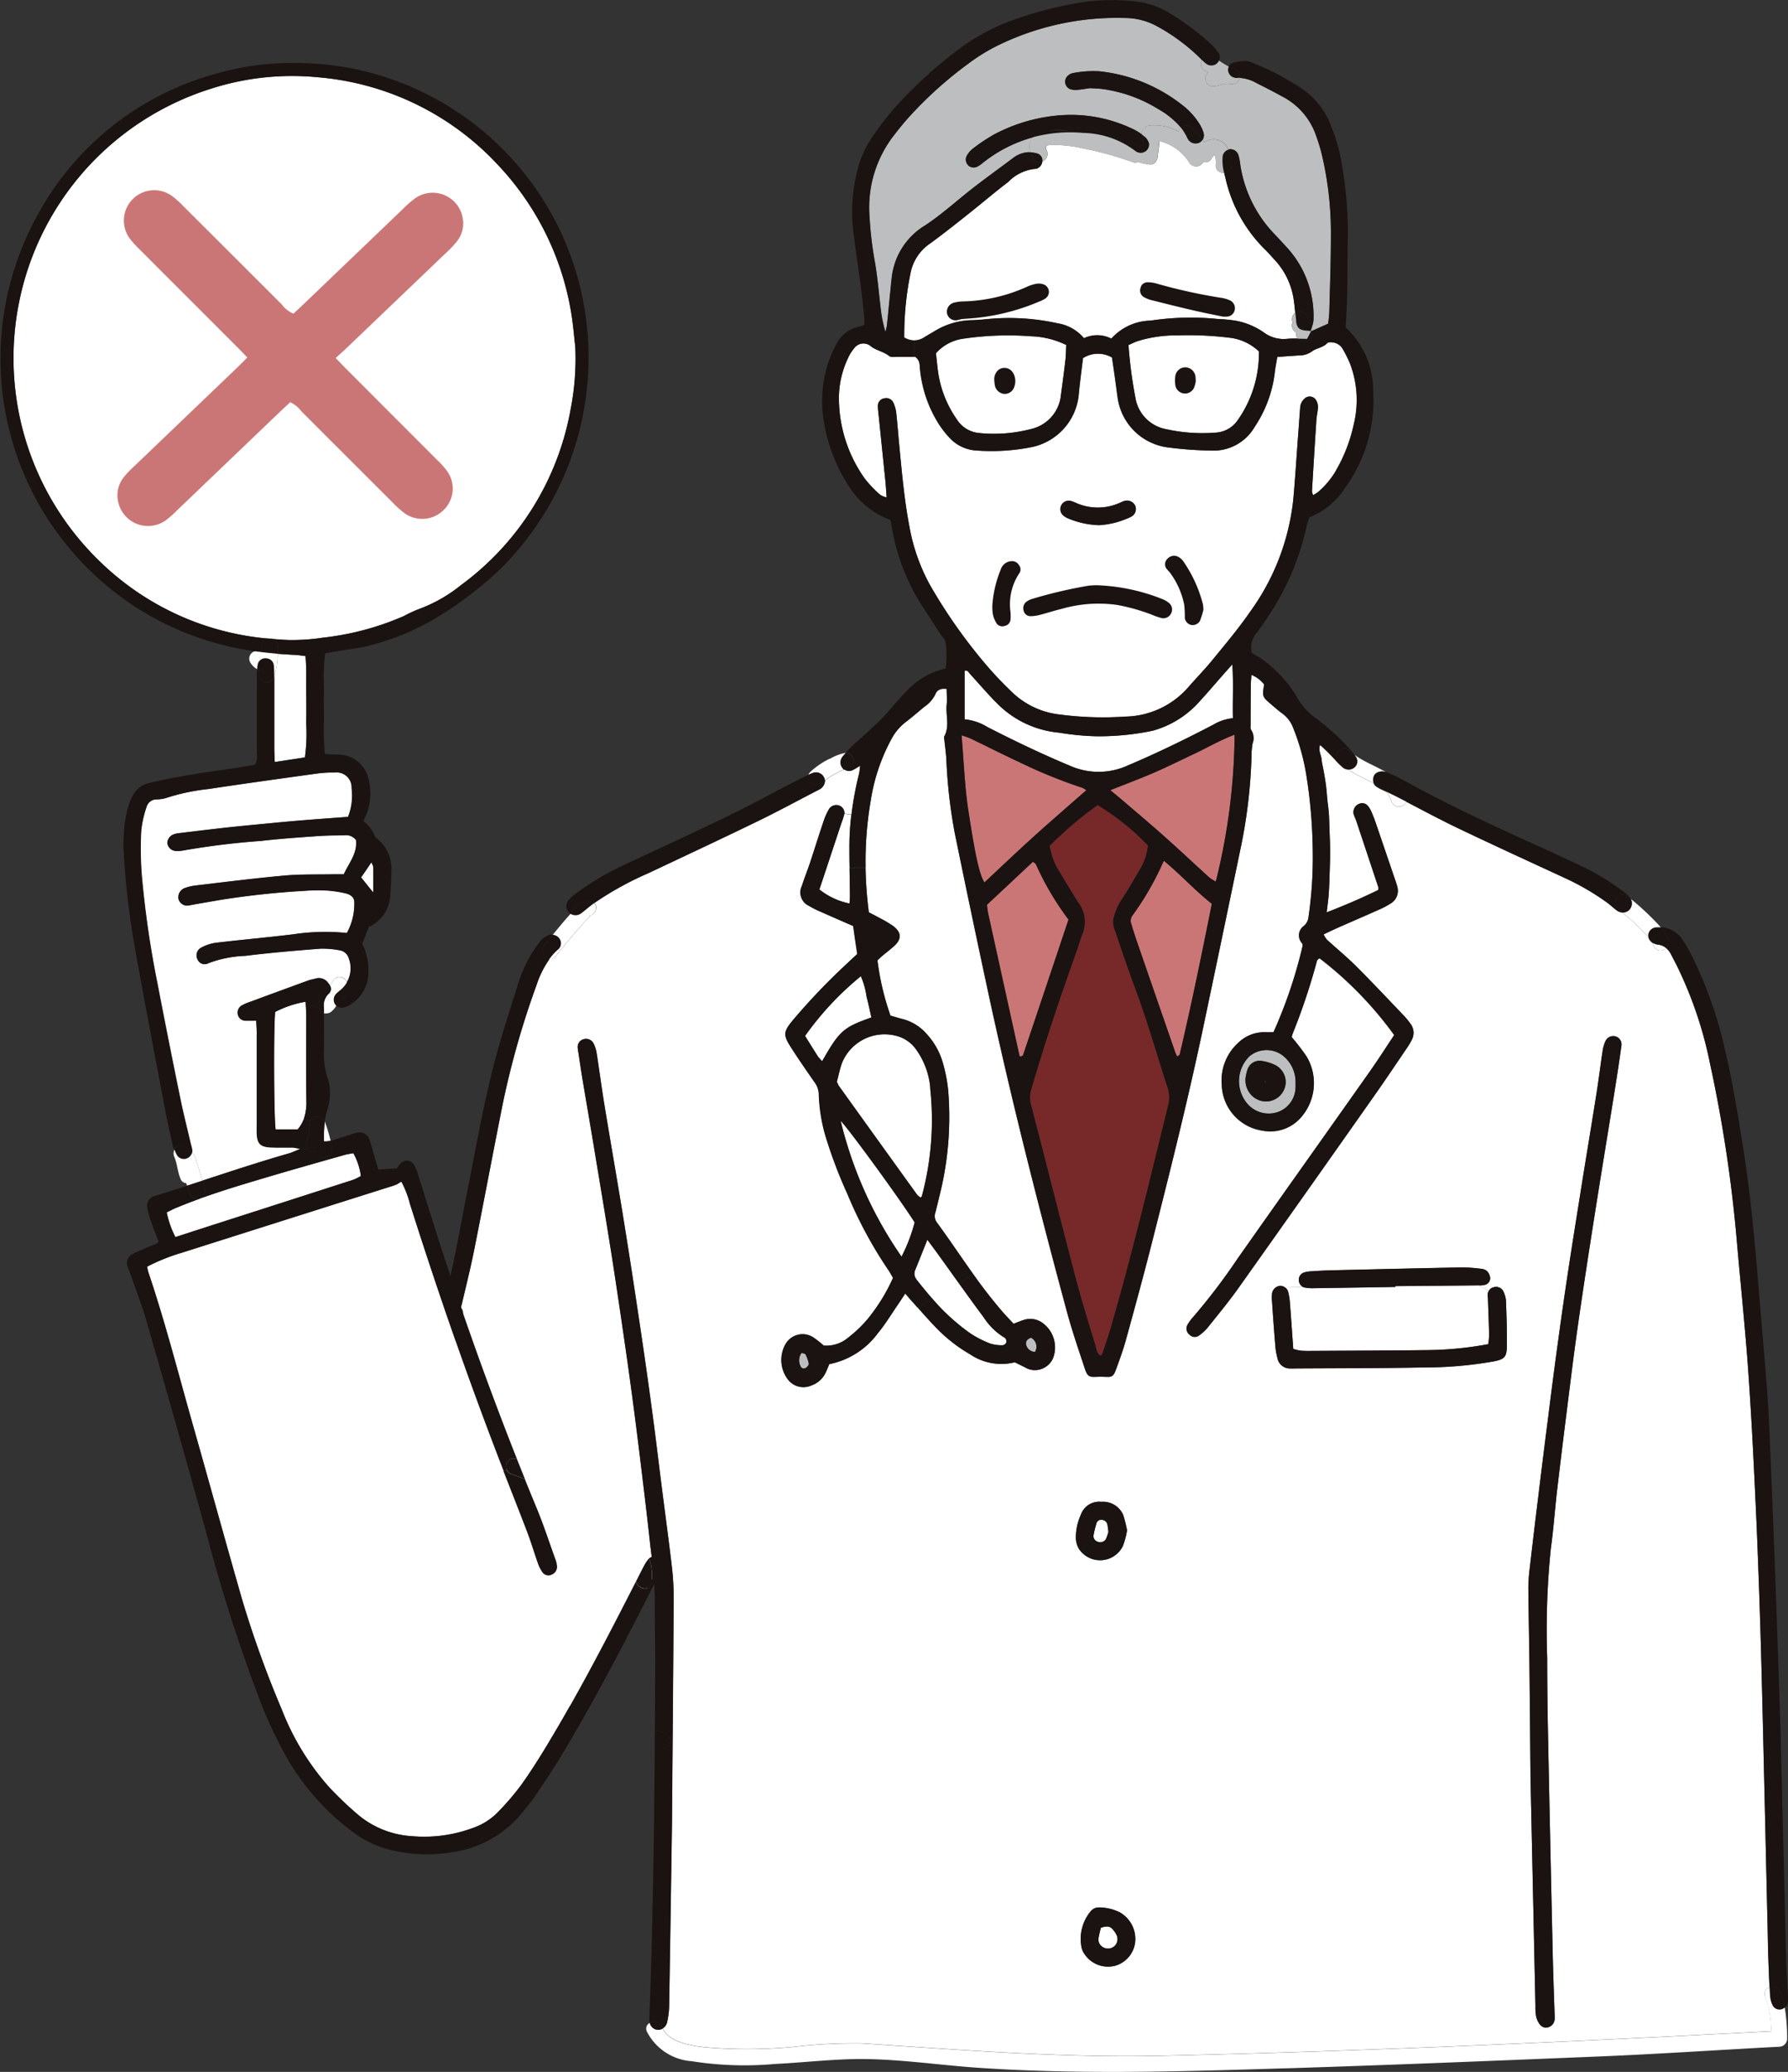 <svg xmlns="http://www.w3.org/2000/svg" xmlns:xlink="http://www.w3.org/1999/xlink" width="99.676" height="115.5" viewBox="0 0 99.676 115.5">
  <rect x="0" y="0" width="99.676" height="115.5" fill="#333333" stroke="none"/>
  <defs>
    <clipPath id="clip-path">
      <rect id="長方形_6343" data-name="長方形 6343" width="99.676" height="115.5" fill="none"/>
    </clipPath>
  </defs>
  <g id="icn_first04" transform="translate(0 -0.002)">
    <g id="グループ_137" data-name="グループ 137" transform="translate(0 0.002)" clip-path="url(#clip-path)">
      <path id="パス_502" data-name="パス 502" d="M469.561,21.055A3.9,3.9,0,0,0,467.7,24.01c-.009.072-.016.145-.023.217-.079.795-.155,1.59-.237,2.385a3.222,3.222,0,0,1-.087.383,7.228,7.228,0,0,1-.27-1.353c-.1-.841-.17-1.689-.315-2.52a20.654,20.654,0,0,1-.305-2.595,6.554,6.554,0,0,1,1.357-4.488c.284-.36.569-.724.879-1.062a22.009,22.009,0,0,1,3.236-2.911A10.358,10.358,0,0,1,473.657,11a15.111,15.111,0,0,1,7.1-1.512,3.766,3.766,0,0,1,1.8.495,10.824,10.824,0,0,1,2.376,1.78l.074.079a.4.4,0,0,0,.154.581c.064.032.125.067.187.1a.438.438,0,0,0,.27.779c.314-.012.632-.2.943-.132a.443.443,0,0,0,.535-.343h0a2.161,2.161,0,0,1,.961.3c.478.233.95.482,1.417.737A3.88,3.88,0,0,1,491.342,16c.122.341.233.689.322,1.039a19.011,19.011,0,0,1,.519,4.681c0,1.379-.053,2.761-.088,4.14-.007.237-.044.473-.063.668l-.881.394a.931.931,0,0,0-.016-.244,1.329,1.329,0,0,0,.076-.406,5.639,5.639,0,0,0-1.425-3.923c-.263-.284-.521-.572-.79-.85a7.1,7.1,0,0,1-1.89-3.99,2.132,2.132,0,0,0-.1-.42.471.471,0,0,0-.459-.283.339.339,0,0,0-.081.021.869.869,0,0,0-1.323-.41l-.115-.132a.473.473,0,0,0,.058-.376,1.95,1.95,0,0,0-.2-.461,4.026,4.026,0,0,0-1.074-1.166,8.975,8.975,0,0,0-4.511-1.814,5.911,5.911,0,0,0-1.51.1.561.561,0,0,0-.254.129.445.445,0,0,0,.118.765,1.027,1.027,0,0,0,.422.034c.238-.02.477-.064.662-.09.249.014.443.016.634.039a7.952,7.952,0,0,1,3.185,1.127,4.619,4.619,0,0,1,1.26,1.026.475.475,0,0,0-.141.228,2.623,2.623,0,0,0-1.71-.322.446.446,0,0,0-.327.475,2.83,2.83,0,0,0-.422-.261,7.957,7.957,0,0,0-3.935-.813,9.343,9.343,0,0,0-3.881,1.085,9.857,9.857,0,0,0-1.2.805,1.264,1.264,0,0,0-.32.387.448.448,0,0,0,.094.532.453.453,0,0,0,.479.073,1.515,1.515,0,0,0,.3-.2,7.767,7.767,0,0,1,2.794-1.438.827.827,0,0,0-.1.83,1.085,1.085,0,0,0-.186,0,1.55,1.55,0,0,0-.8.325c-.735.551-1.482,1.09-2.208,1.652-.9.7-1.743,1.477-2.688,2.1" transform="translate(-417.988 -8.489)" fill="#bdbebf"/>
      <path id="パス_503" data-name="パス 503" d="M531.359,473.143q-.874-3.966-1.745-7.929c-.035-.164-.048-.336-.065-.466.9-.839,1.726-1.613,2.563-2.4.069.057.145.088.169.143a15.819,15.819,0,0,0,1.816,3.08q-1.261,3.773-2.531,7.549c-.012.037-.072.055-.108.082-.023,0-.051.007-.063,0a.122.122,0,0,1-.035-.062" transform="translate(-474.527 -414.313)" fill="#cb7676"/>
      <path id="パス_504" data-name="パス 504" d="M522.667,397.382a1.2,1.2,0,0,1,.223.136c-1,.88-1.969,1.713-2.918,2.572-.931.841-1.839,1.708-2.763,2.57-.254-.408-.47-1.2-.9-4.018-.207-1.358-.251-2.741-.376-4.186.219.078.371.118.509.185.936.45,1.863.918,2.8,1.357a27.9,27.9,0,0,0,3.421,1.385" transform="translate(-462.326 -353.471)" fill="#cb7676"/>
      <path id="パス_505" data-name="パス 505" d="M611.207,464.207c-.56,2.8-1.134,5.615-1.794,8.411-.009.033-.071.053-.147.1-.046-.11-.092-.21-.127-.313q-1.047-3.015-2.086-6.03c-.118-.343-.228-.687-.332-1.035a.5.5,0,0,1,.062-.482,16.222,16.222,0,0,0,1.747-3.052c.931.758,1.722,1.643,2.678,2.4" transform="translate(-543.65 -413.827)" fill="#cb7676"/>
      <path id="パス_506" data-name="パス 506" d="M602.66,394.149a34.805,34.805,0,0,1-1.048,8.19,2.264,2.264,0,0,1-.355-.219c-.842-.765-1.669-1.546-2.519-2.3-.776-.692-1.572-1.36-2.362-2.038-.2-.168-.4-.33-.646-.537.849-.339,1.637-.631,2.406-.964s1.489-.694,2.233-1.044c.76-.357,1.485-.784,2.291-1.086" transform="translate(-533.834 -353.196)" fill="#cb7676"/>
      <path id="パス_507" data-name="パス 507" d="M556.285,461.971c-.38-1.249-.767-2.5-1.1-3.757-.839-3.2-1.646-6.414-2.476-9.618a1.506,1.506,0,0,1,.023-.848c.765-2.648,1.653-5.255,2.579-7.85.1-.274.164-.558.279-.823a1.805,1.805,0,0,0-.267-1.773q-.591-.954-1.164-1.92a2.9,2.9,0,0,1-.235-.53c-.069-.2-.113-.417-.177-.662a20.955,20.955,0,0,1,2.68-2.284,13.831,13.831,0,0,1,2.808,2.254,3.22,3.22,0,0,1-.445,1.33c-.355.6-.7,1.215-1.093,1.795a3.264,3.264,0,0,0-.392,1,1.188,1.188,0,0,0,.1.631c.364,1.076.724,2.153,1.122,3.216.677,1.814,1.2,3.676,1.8,5.513a1.7,1.7,0,0,1,.037.986c-1.021,4.179-2.021,8.362-3.225,12.493-.136.465-.3.92-.451,1.378-.012.037-.058.062-.1.1-.226-.15-.239-.417-.3-.634" transform="translate(-495.238 -387.03)" fill="#772929"/>
      <path id="パス_508" data-name="パス 508" d="M665.2,566.347a1.938,1.938,0,0,1,.152-2.629,1.491,1.491,0,0,1,1.867-.014,1.878,1.878,0,0,1,.691,1.532,1.776,1.776,0,0,1,0,.217,1.488,1.488,0,0,1-1,1.389,1.573,1.573,0,0,1-1.711-.495m.493-.26a1.1,1.1,0,0,0,1.542-.422,1.057,1.057,0,0,0-.487-1.459,2.5,2.5,0,0,0-.682-.208.712.712,0,0,0-.843.511,2.454,2.454,0,0,0-.09.392,1.192,1.192,0,0,0,.56,1.187" transform="translate(-595.683 -504.847)" fill="#bdbebf"/>
      <path id="パス_509" data-name="パス 509" d="M428.812,726.543a.7.7,0,0,1,.069-.724c.1.037.2.043.217.085a1.879,1.879,0,0,1,.184.519c.009.076-.1.2-.187.249a.2.2,0,0,1-.283-.129" transform="translate(-384.194 -650.405)" fill="#bdbebf"/>
      <path id="パス_510" data-name="パス 510" d="M550.757,717.71a.565.565,0,0,1,.219.793.521.521,0,0,1-.5-.415c-.032-.178.071-.309.279-.378" transform="translate(-493.277 -643.139)" fill="#bdbebf"/>
      <path id="パス_511" data-name="パス 511" d="M589.379,1034.229a5.771,5.771,0,0,1,.131-.573c.263-.09.459-.111.611.037a1.274,1.274,0,0,1,.279.4.53.53,0,0,1-.141.593.545.545,0,0,1-.6.071.491.491,0,0,1-.277-.533" transform="translate(-528.137 -926.194)" fill="#fff"/>
      <path id="パス_512" data-name="パス 512" d="M586.853,815.62a.276.276,0,0,1,.318-.221.331.331,0,0,1,.3.263,3.27,3.27,0,0,1,.055.415,2.308,2.308,0,0,1-.145.408.368.368,0,0,1-.438.139.327.327,0,0,1-.241-.385,5.383,5.383,0,0,1,.152-.62" transform="translate(-525.736 -730.676)" fill="#fff"/>
      <path id="パス_513" data-name="パス 513" d="M532.458,356.477c.072,1.09.009,2.024.033,3a2.553,2.553,0,0,0-1.088.359c-.173.086-.344.178-.516.267-1.4.717-2.812,1.4-4.26,2.01a3.92,3.92,0,0,1-3.217.016c-1.565-.65-3.086-1.383-4.592-2.153a2.99,2.99,0,0,0-1.288-.438v-2.71c.168-.05.217.081.293.164.474.518.931,1.051,1.418,1.552a5.543,5.543,0,0,0,3.573,1.74,14.265,14.265,0,0,0,2.09.2,14.73,14.73,0,0,0,3.094-.306,5.372,5.372,0,0,0,2.566-1.567c.509-.551.995-1.123,1.491-1.687.1-.108.193-.214.4-.447" transform="translate(-463.759 -319.439)" fill="#fff"/>
      <path id="パス_514" data-name="パス 514" d="M509.428,180.505c-.016.314-.016.579-.048.841-.074.648-.161,1.295-.249,1.941a2.152,2.152,0,0,1-1.657,1.9,8.145,8.145,0,0,1-2.875.228,1.638,1.638,0,0,1-1.261-.747,6.12,6.12,0,0,1-1.012-2.385c-.078-.426-.109-.86-.164-1.318a2.485,2.485,0,0,1,1.558-.816,16.977,16.977,0,0,1,3.762-.129,4.789,4.789,0,0,1,1.946.486" transform="translate(-449.986 -161.273)" fill="#fff"/>
      <path id="パス_515" data-name="パス 515" d="M612.743,180.827a6.494,6.494,0,0,1-1.2,3.856,1.588,1.588,0,0,1-1.231.671,9.311,9.311,0,0,1-2.74-.193,2.128,2.128,0,0,1-1.69-1.616,25.523,25.523,0,0,1-.413-3.073c.221-.1.367-.175.524-.224a7.216,7.216,0,0,1,2.213-.316,18.582,18.582,0,0,1,3.036.148,2.843,2.843,0,0,1,1.5.747" transform="translate(-542.562 -161.236)" fill="#fff"/>
      <path id="パス_516" data-name="パス 516" d="M493.1,76.2c-.175-.36.163-.3.48-.309a7.2,7.2,0,0,1,1.576.194,18.709,18.709,0,0,1,2.743.763.366.366,0,0,0,.288-.009,4,4,0,0,0,.654.143c.254.032.424-.226.442-.442.027-.3.09-.586.088-.871a2.709,2.709,0,0,1,1.68,1.212.446.446,0,0,0,.77-.039.394.394,0,0,0,.464-.2c.258-.466.247.192.237.366a.393.393,0,0,0,.466.422c.021.092.046.184.069.276a8.054,8.054,0,0,0,2.157,3.955c.191.184.366.385.546.581a4.126,4.126,0,0,1,1.092,2.167c.044.277.069.555.1.834a.442.442,0,0,0-.145.535.427.427,0,0,0,.088.491.9.9,0,0,0,.1.074.129.129,0,0,1,0,.014c0,.025,0,.048,0,.071a.443.443,0,0,0,.085.254,4.753,4.753,0,0,0-.6.016,1.849,1.849,0,0,1-1.291-.364,4,4,0,0,0-1.528-.643,8.006,8.006,0,0,0-1.01-.1,14.924,14.924,0,0,0-3.766.09,3.013,3.013,0,0,0-2.188,1,1.74,1.74,0,0,0-1.528-.023,2.4,2.4,0,0,0-1.457-.828,12.507,12.507,0,0,0-3.9-.24c-.313.03-.627.06-.941.065a4.114,4.114,0,0,0-2.056.627c-.187.11-.376.219-.562.334a1.027,1.027,0,0,1-.539.164,1.151,1.151,0,0,1-.564-.163,17.448,17.448,0,0,1,.357-3.619,2.592,2.592,0,0,1,1.108-1.639c.722-.53,1.424-1.086,2.125-1.643.74-.586,1.456-1.2,2.21-1.773a2.417,2.417,0,0,1,1.537-.733.139.139,0,0,0,.069-.018.473.473,0,0,0,.292-.371.463.463,0,0,0,.247-.631" transform="translate(-434.744 -67.809)" fill="#fff"/>
      <path id="パス_517" data-name="パス 517" d="M477.845,190.723a4.707,4.707,0,0,1-1.017,1.222,2.543,2.543,0,0,1-.268.168.74.74,0,0,1-.067-.212q.117-1.992.247-3.985c.016-.24.081-.479.087-.717a.725.725,0,0,0-.118-.4.414.414,0,0,0-.636-.06.729.729,0,0,0-.239.512c-.032.41-.06.821-.09,1.231-.1,1.279-.175,2.559-.288,3.836a12.992,12.992,0,0,1-2.413,6.3c-.645.934-1.381,1.807-2.1,2.688-.427.525-.906,1.009-1.349,1.521a4.774,4.774,0,0,1-3.517,1.632,18.369,18.369,0,0,1-3.619-.113,4.553,4.553,0,0,1-2.6-1.169,20.709,20.709,0,0,1-1.456-1.517,29.566,29.566,0,0,1-3.183-4.5,10.58,10.58,0,0,1-1.162-3.264c-.293-1.523-.427-3.066-.576-4.608-.058-.6-.1-1.206-.169-1.807a1.819,1.819,0,0,0-.168-.547.437.437,0,0,0-.5-.214.41.41,0,0,0-.348.4,2.463,2.463,0,0,0,.023.36q.2,1.95.4,3.9c.025.263.039.528.064.86a1.153,1.153,0,0,1-.357-.143,6.476,6.476,0,0,1-.849-.887,7.754,7.754,0,0,1-1.454-4.628,5.222,5.222,0,0,1,.5-2.1,2.379,2.379,0,0,1,.343-.553.636.636,0,0,1,.952-.1c.307.224.7.281,1,.526.108.087.327.044.495.048.318.005.638,0,.91,0h.049c.283.214.242.473.265.707a6.985,6.985,0,0,0,1.019,3,5.239,5.239,0,0,0,.617.8,2.2,2.2,0,0,0,1.539.721,11.494,11.494,0,0,0,3.034-.189,3.31,3.31,0,0,0,2.635-2.918c.06-.673.153-1.344.237-2.045a1.557,1.557,0,0,1,1.621-.034c.06.406.122.834.182,1.263.044.311.078.624.127.934a3.245,3.245,0,0,0,2.807,2.814,20.7,20.7,0,0,0,2.386.175,2.648,2.648,0,0,0,2.439-1.305,6.937,6.937,0,0,0,1.129-3.031c.028-.284.09-.565.143-.883.442-.03.848-.062,1.256-.085a1.155,1.155,0,0,0,.586-.166c.026-.016.053-.035.08-.055.258-.194.622-.212.867-.468.06-.063.23-.055.341-.034a.731.731,0,0,1,.521.362,6.651,6.651,0,0,1,.417.841,5.691,5.691,0,0,1,.2,3.354,8.793,8.793,0,0,1-.984,2.561m-11.444,2.6a.482.482,0,0,0,.247-.609.508.508,0,0,0-.6-.279,1.322,1.322,0,0,0-.2.08,3.006,3.006,0,0,1-2.588-.005,1.079,1.079,0,0,0-.275-.085.47.47,0,0,0-.376.8.944.944,0,0,0,.238.161,4.78,4.78,0,0,0,1.751.4,4.643,4.643,0,0,0,1.542-.35,2.227,2.227,0,0,0,.263-.118" transform="translate(-403.354 -164.514)" fill="#fff"/>
      <path id="パス_518" data-name="パス 518" d="M700.721,690.158c-.005.1.011.193.014.29.023.652.049,1.305.063,1.959a4.665,4.665,0,0,1-.046.514,19.472,19.472,0,0,1-3.34.332c-2.132.026-4.262.032-6.394.044-.242,0-.486.007-.726-.013a2.42,2.42,0,0,1-.412-.1c-.064-.878-.12-1.722-.187-2.566a3.223,3.223,0,0,0-.106-.638.421.421,0,0,0-.172-.226l.995-.028a.313.313,0,0,0,.094.035,2.389,2.389,0,0,0,.5.042q2.281-.032,4.564-.071v-.046q2.318-.018,4.635-.041h.035l.542.3a.475.475,0,0,0-.063.214" transform="translate(-617.784 -617.989)" fill="#fff"/>
      <path id="パス_519" data-name="パス 519" d="M494.843,670.933a5.746,5.746,0,0,1-1.094-.558,11.569,11.569,0,0,1-2.165-1.984c-.293-.336-.574-.684-.851-1.035a.506.506,0,0,1-.062-.544c.208-.512.412-1.026.668-1.666.231.313.39.521.542.733.411.569.819,1.141,1.229,1.712.452.627.9,1.254,1.367,1.876a3.61,3.61,0,0,0,1.187,1.152.273.273,0,0,1,.079.247.262.262,0,0,1-.194.161,2.132,2.132,0,0,1-.707-.094" transform="translate(-439.643 -596.036)" fill="#fff"/>
      <path id="パス_520" data-name="パス 520" d="M455.167,606.973a9.323,9.323,0,0,1-.731,1.911,22.506,22.506,0,0,1-3.395-7.574c.414.4,3.294,4.347,4.126,5.663" transform="translate(-404.177 -538.833)" fill="#fff"/>
      <path id="パス_521" data-name="パス 521" d="M435.367,524.875c.1.367.175.745.267,1.15-1.56.547-1.784.749-2.745,2.439a2.733,2.733,0,0,1-.238-.27c-.247-.385-.486-.773-.715-1.141a16.877,16.877,0,0,1,3.112-3.33,4.4,4.4,0,0,1,.32,1.152" transform="translate(-387.056 -469.307)" fill="#fff"/>
      <path id="パス_522" data-name="パス 522" d="M440.862,437.1a3.979,3.979,0,0,0,.157-.48.258.258,0,0,0,.005-.035l.392.05a14.606,14.606,0,0,0-.111,1.782c0,.4,0,.793.011,1.19.007.523.018,1.048.023,1.57,0,.133-.016.267-.025.41a3.974,3.974,0,0,1-1.678-.784l1.226-3.7" transform="translate(-393.957 -391.22)" fill="#fff"/>
      <path id="パス_523" data-name="パス 523" d="M454.207,558.023a16.373,16.373,0,0,1-.461,6.037c0,.019-.026.034-.069.083a.88.88,0,0,1-.2-.162q-2.186-3.029-4.361-6.066c-.027-.039-.042-.086-.11-.224.088-.332.157-.691.277-1.028a2.56,2.56,0,0,1,3.012-1.542,1.924,1.924,0,0,1,1.12.753,4.3,4.3,0,0,1,.8,2.15" transform="translate(-402.35 -497.386)" fill="#fff"/>
      <path id="パス_524" data-name="パス 524" d="M311.917,435.734a.36.36,0,0,1,.24-.505c-.03-.576-.051-1.154-.072-1.733-.016-.459-.021-.918-.032-1.379-.116-4.964-.222-9.927-.351-14.888q-.106-4-.276-7.987c-.124-2.757-.256-5.514-.449-8.268-.177-2.51-.443-5.015-.659-7.523a78.3,78.3,0,0,0-1.486-9.752,22.4,22.4,0,0,0-1.867-5.481c-.088-.173-.18-.343-.267-.516a1.226,1.226,0,0,0-.315-.424.392.392,0,0,1-.664-.081,2.33,2.33,0,0,0-.129-.238.51.51,0,0,1-.185-.274,10.651,10.651,0,0,0-1.464-1.383.545.545,0,0,1-.283-.1c-.194-.143-.369-.313-.565-.454a13.875,13.875,0,0,0-2.312-1.35c-1.994-.922-3.992-1.837-5.974-2.784-.979-.468-1.936-.982-2.9-1.482a.446.446,0,0,1-.836-.044,1.145,1.145,0,0,0-.321-.534c-.071-.032-.139-.067-.21-.1a1.826,1.826,0,0,1-.314-.177.424.424,0,0,1-.141-.18c-.155-.081-.311-.156-.452-.226-.332-.17-.666-.334-.978-.535a.485.485,0,0,1-.277-.1,4.517,4.517,0,0,1-.415-.406,10.475,10.475,0,0,0-.866-.859c-.11.329.062.56.083.8s.087.475.127.714c.046.261.092.525.124.79s.049.53.076.795c.025.24.062.481.079.722.019.265.023.532.032.8s.023.532.03.8c.007.242.009.484.007.726,0,.267-.009.533-.018.8s-.014.532-.027.8c-.011.242-.021.484-.044.726-.023.261-.062.521-.1.864,1.037-.4,1.978-.809,2.869-1.245a.7.7,0,0,0,.019-.134q-.617-1.86-1.235-3.715c-.046-.138-.118-.267-.153-.406a.491.491,0,0,1,.283-.537.414.414,0,0,1,.523.115,1.254,1.254,0,0,1,.184.307c.087.2.168.4.238.608q.551,1.613,1.1,3.229a3.56,3.56,0,0,1,.108.344.817.817,0,0,1-.378.941,4.777,4.777,0,0,1-.639.337c-.774.344-1.551.68-2.325,1.021-.242.108-.481.224-.766.36a1.4,1.4,0,0,0,.187.3c.535.491,1.1.952,1.613,1.464.926.924,1.821,1.878,2.724,2.823a4.323,4.323,0,0,1,.32.4.817.817,0,0,1,.072.89,3.41,3.41,0,0,1-.258.438c-.585.86-1.162,1.726-1.761,2.577q-3.8,5.405-7.627,10.8c-.546.768-1.15,1.5-1.738,2.234a2.524,2.524,0,0,1-.48.438.4.4,0,0,1-.53-.058.42.42,0,0,1-.12-.523,2.32,2.32,0,0,1,.293-.412,34.333,34.333,0,0,0,2.508-3.291c2.452-3.487,4.923-6.958,7.378-10.441.473-.671.915-1.365,1.356-2.028a20.55,20.55,0,0,0-4.163-4.283c-.046.042-.125.08-.139.134a35.281,35.281,0,0,1-1.353,4.059,1.916,1.916,0,0,0-.06.207,13.076,13.076,0,0,1,.821,1.068,2.892,2.892,0,0,1-.283,3.383,2.262,2.262,0,0,1-2.158.761,2.663,2.663,0,0,1-2.279-2.545,2.831,2.831,0,0,1,.924-2.353,2.076,2.076,0,0,1,1.517-.585c.143.005.286,0,.442,0a26.514,26.514,0,0,0,1.63-4.834.432.432,0,0,0-.039-.136.637.637,0,0,1,.109-.961.746.746,0,0,0,.254-.5,23.14,23.14,0,0,0,.231-3.983,28.28,28.28,0,0,0-.373-4.047,12.247,12.247,0,0,0-.712-2.508,1.74,1.74,0,0,0-.6-.8c-.216-.154-.415-.332-.618-.505-.512-.44-.512-.442-.4-1.118a1.73,1.73,0,0,0-.71-.535c-.016.247-.037.431-.037.615q-.011,1.089-.011,2.178c0,.094-.019.216.028.276a.831.831,0,0,1,.083.76,4.293,4.293,0,0,0-.06.722,28.9,28.9,0,0,1-.636,5.256q-1.052,5.082-2.121,10.158c-.851,4-1.846,7.965-2.854,11.926-.442,1.735-.915,3.46-1.39,5.186-.148.535-.339,1.06-.528,1.582-.173.477-.226.5-.74.468a2.22,2.22,0,0,0-.286,0c-.493.034-.588-.005-.742-.472-.348-1.056-.712-2.109-1-3.183-1.6-5.933-3.118-11.886-4.407-17.895q-.938-4.364-1.833-8.736a28.384,28.384,0,0,1-.472-4.11c-.021-.36-.071-.719-.108-1.079-.007-.072-.041-.161-.011-.214.316-.571.076-1.182.136-1.77.028-.286,0-.576,0-.883-.309-.04-.53.042-.627.288a1.758,1.758,0,0,1-.608.7c-.355.293-.7.594-1.069.874a2.9,2.9,0,0,0-.746.878,10.521,10.521,0,0,0-1.185,3.488,19.83,19.83,0,0,0-.284,3.732,22.48,22.48,0,0,0,.184,2.482c.155.081.346.177.532.281a6.972,6.972,0,0,1,.811.473c.486.364.5.74.053,1.137-.216.194-.447.369-.67.556-.09.078-.173.164-.246.231a14.58,14.58,0,0,0,.726,3.081c.21.06.438.131.669.189a2.651,2.651,0,0,1,1.339.825,4,4,0,0,1,.933,1.7,8.345,8.345,0,0,1,.279,1.494,17.994,17.994,0,0,1-.355,5.272c-.113.495-.235.987-.357,1.48a.6.6,0,0,0,.064.551c.694.943,1.342,1.92,2.022,2.872a27,27,0,0,0,1.678,2.156c.191.216.39.422.592.64.2-.079.378-.157.56-.212a1.156,1.156,0,0,1,1.1.2,1.686,1.686,0,0,1,.554,1.886,1.1,1.1,0,0,1-1.427.63c-.212-.111-.429-.215-.675-.339a.247.247,0,0,0-.106-.007,3.1,3.1,0,0,1-2.427-.456,8.6,8.6,0,0,1-1.881-1.475c-.355-.364-.691-.745-1.028-1.125-.113-.127-.226-.254-.339-.38s-.221-.254-.362-.419c-.123.184-.224.343-.33.5-.3.433-.578.883-.885,1.307-.1.141-.21.281-.321.415a4.423,4.423,0,0,1-2.706,1.722c-.072.17-.14.35-.226.52a1.354,1.354,0,0,1-.747.659,1.09,1.09,0,0,1-1.358-.36,1.793,1.793,0,0,1-.117-1.918,1.094,1.094,0,0,1,1.572-.381,5.64,5.64,0,0,1,.564.447,1.883,1.883,0,0,0,1.353-.433,7.2,7.2,0,0,0,.908-.83c.083-.094.164-.187.244-.283a10.252,10.252,0,0,0,1.367-2.236c-.083-.141-.159-.29-.253-.428a23.865,23.865,0,0,1-2.3-4.274,26.287,26.287,0,0,1-1.207-3.188,9.4,9.4,0,0,1-.378-2.358,1.169,1.169,0,0,0-.242-.666c-.44-.636-.885-1.272-1.3-1.924-.458-.712-.436-.883.111-1.542a35.706,35.706,0,0,1,3.013-3.148c.175-.166.351-.33.562-.526-.037-.249-.076-.507-.115-.765s-.073-.519-.111-.795c-.606-.265-1.182-.514-1.754-.77a5.154,5.154,0,0,1-.712-.355.824.824,0,0,1-.394-1.115c.14-.438.313-.864.457-1.3.26-.781.5-1.567.767-2.346a3.43,3.43,0,0,1,.3-.655.481.481,0,0,1,.583-.157.457.457,0,0,1,.261.442l.392.05a17.984,17.984,0,0,1,.415-2.24c.033-.136.039-.277.067-.473-.161.094-.258.164-.366.214a.467.467,0,0,1-.523-.009l-.005,0c-.14.062-.281.129-.417.2a4.764,4.764,0,0,0-.646.4.137.137,0,0,1,0,.026.582.582,0,0,1-.352.5c-1.118.574-2.22,1.178-3.351,1.727-2.042.993-4.1,1.955-6.154,2.925a18.037,18.037,0,0,0-3.015,1.666c.249.226.042.654-.288.719l.049.005a.172.172,0,0,0,.042-.009.29.29,0,0,0-.065.053c-.071.069-.141.14-.208.212-.2.219-.4.445-.6.673-.369.433-.731.874-1.086,1.318a.349.349,0,0,1-.337.146,5.45,5.45,0,0,0-.721,1.445,47.584,47.584,0,0,0-1.885,6.618c-.544,2.725-1.056,5.458-1.6,8.185-.2.994-.447,1.978-.678,2.967-.018.074-.039.147-.064.219a.375.375,0,0,1,.1.42,21.419,21.419,0,0,0,1.522,16.644,13.055,13.055,0,0,0,4.922,5.446c1.381-2.536,2.838-5,4.214-7.537-.049-.542-.118-1.083-.177-1.625q-.178-1.624-.373-3.245c-.164-1.369-.33-2.738-.507-4.105q-.244-1.873-.512-3.739c-.256-1.772-.516-3.543-.793-5.311-.306-1.936-.631-3.868-.95-5.8-.214-1.288-.436-2.575-.652-3.863-.087-.524-.162-1.053-.244-1.577a1.528,1.528,0,0,1-.027-.215.439.439,0,0,1,.3-.449.471.471,0,0,1,.567.2,1.806,1.806,0,0,1,.184.544c.154.979.281,1.962.442,2.941.362,2.2.747,4.387,1.1,6.583.328,2.03.636,4.062.938,6.1q.353,2.369.668,4.743c.177,1.318.33,2.641.5,3.96.185,1.464.387,2.927.556,4.393a14.583,14.583,0,0,1,.092,1.736c-.012,2.478-.033,4.956-.056,7.879-.011,1.39-.023,2.881-.035,4.52-.037,2.468-.094,6.364-.159,10.262a4.344,4.344,0,0,1-.115.931.551.551,0,0,1-.244.344c.369.79,1.634.97,2.388,1.053a27.428,27.428,0,0,0,4.834-.018,29.776,29.776,0,0,1,3.883-.2c5.578.36,11.094.814,16.688.689,11.343-.253,22.673-.772,34-1.367a5.636,5.636,0,0,0-.327-1.936m-38.432-25.59a3.06,3.06,0,0,1,.276-1.263,1.078,1.078,0,0,1,1.136-.724,1.227,1.227,0,0,1,1.226.736,7.209,7.209,0,0,1,.214.855,4.36,4.36,0,0,1-.244.9,1.414,1.414,0,0,1-2.448.115,1.263,1.263,0,0,1-.159-.617M275.731,434a1.575,1.575,0,0,1-1.772-.654.938.938,0,0,1-.147-.327,2.407,2.407,0,0,1,.5-2.037.6.6,0,0,1,.431-.217,2.66,2.66,0,0,1,1.185.268,1.711,1.711,0,0,1,.875,1.475A1.549,1.549,0,0,1,275.731,434m21.78-34.521c-.005.622-.139.735-.749.855a22.7,22.7,0,0,1-3.974.336c-2.374.044-4.746.039-7.12.055a1.8,1.8,0,0,1-.217,0,.708.708,0,0,1-.729-.581,3.617,3.617,0,0,1-.113-.643c-.071-.844-.131-1.69-.189-2.535a2.233,2.233,0,0,1,.005-.436.509.509,0,0,1,.445-.412.461.461,0,0,1,.272.086l.994-.028a.456.456,0,0,1-.224-.4.428.428,0,0,1,.272-.394,1.489,1.489,0,0,1,.426-.072c.385-.027.772-.048,1.157-.057,2.415-.056,4.831-.115,7.246-.161a8.962,8.962,0,0,1,1.079.08.546.546,0,0,1,.325.138.639.639,0,0,1,.164.378.382.382,0,0,1-.29.375,1.162,1.162,0,0,1-.323.032l.542.3a.416.416,0,0,1,.281-.2.452.452,0,0,1,.505.194,1.467,1.467,0,0,1,.168.548c.032.846.057,1.694.048,2.542m6.384-16.72c-.108.79-.228,1.579-.353,2.367-.371,2.317-.756,4.631-1.12,6.949-.328,2.079-.65,4.16-.947,6.242-.237,1.653-.436,3.31-.645,4.967q-.268,2.125-.518,4.251c-.124,1.081-.2,2.169-.35,3.248a44.637,44.637,0,0,0-.2,6.09c0,1.332.014,2.664.041,4q.125,6.245.267,12.491c.027,1.161.072,2.321.109,3.483a1.085,1.085,0,0,1-.009.216.505.505,0,0,1-.38.392.432.432,0,0,1-.448-.177,1.159,1.159,0,0,1-.2-.457,3.115,3.115,0,0,1-.035-.578c-.085-3.921-.17-7.842-.274-12.709-.014-1.477-.034-3.9-.06-6.32-.016-1.427-.05-2.856-.062-4.285a9.266,9.266,0,0,1,.08-1.083q.228-1.985.472-3.964.249-2.056.511-4.107c.161-1.272.32-2.545.493-3.815.2-1.51.415-3.019.643-4.527.256-1.7.532-3.393.8-5.089.265-1.648.54-3.294.8-4.942.125-.788.221-1.581.341-2.37a2.049,2.049,0,0,1,.157-.551.482.482,0,0,1,.535-.276.465.465,0,0,1,.352.556" transform="translate(-213.51 -324.435)" fill="#fff"/>
      <path id="パス_525" data-name="パス 525" d="M950.043,1066.381a4.043,4.043,0,0,1,.237.849.6.6,0,0,1-.185.1.432.432,0,0,1-.493-.221,1.518,1.518,0,0,1-.145-.55c-.009-.148-.018-.3-.025-.445a.485.485,0,0,1,.611.268" transform="translate(-850.784 -955.319)" fill="#1a1311"/>
      <path id="パス_526" data-name="パス 526" d="M891.677,499.1a1.225,1.225,0,0,0-.315-.424.45.45,0,0,0,.1-.526,3.171,3.171,0,0,0-.39-.622,1.462,1.462,0,0,1,1.148.6,6.753,6.753,0,0,1,.525.867,23.412,23.412,0,0,1,1.93,5.46c.44,1.885.745,3.8,1.04,5.709.337,2.18.549,4.37.733,6.565.171,2.051.35,4.1.516,6.152.065.82.12,1.641.154,2.464q.178,4.136.332,8.275c.093,2.515.173,5.034.295,8.618.087,3.556.2,8.18.313,12.8.016.629.062,1.258.092,1.886a4.013,4.013,0,0,1,.009.507.415.415,0,0,1-.175.314,4.055,4.055,0,0,0-.237-.85.486.486,0,0,0-.611-.268c-.03-.576-.051-1.153-.072-1.733-.016-.459-.021-.918-.032-1.379-.116-4.964-.222-9.927-.351-14.888q-.106-4-.276-7.987c-.124-2.757-.256-5.514-.449-8.268-.177-2.51-.443-5.015-.659-7.523a78.323,78.323,0,0,0-1.485-9.752,22.4,22.4,0,0,0-1.867-5.481c-.088-.173-.18-.343-.267-.516" transform="translate(-798.487 -445.832)" fill="#1a1311"/>
      <path id="パス_527" data-name="パス 527" d="M886.371,505.738a2.33,2.33,0,0,0-.129-.238.413.413,0,0,0,.078.049.932.932,0,0,0,.275.088.828.828,0,0,1,.44.182.392.392,0,0,1-.664-.081" transform="translate(-794.16 -452.978)" fill="#fff"/>
      <path id="パス_528" data-name="パス 528" d="M884.731,497.5a2.538,2.538,0,0,1,.26,0,3.176,3.176,0,0,1,.39.622.45.45,0,0,1-.1.526.827.827,0,0,0-.44-.182.934.934,0,0,1-.275-.088.417.417,0,0,1-.078-.049,2.854,2.854,0,0,0-.185-.274.348.348,0,0,1-.016-.147.478.478,0,0,1,.443-.408" transform="translate(-792.407 -445.804)" fill="#1a1311"/>
      <path id="パス_529" data-name="パス 529" d="M884.644,503.138a.51.51,0,0,1-.185-.274,2.869,2.869,0,0,1,.185.274" transform="translate(-792.562 -450.616)" fill="#1a1311"/>
      <path id="パス_530" data-name="パス 530" d="M871.827,484.431a10.648,10.648,0,0,0-1.464-1.383.484.484,0,0,0,.382-.132.53.53,0,0,0,.1-.622,15.1,15.1,0,0,1,1.673,1.583,2.547,2.547,0,0,0-.26,0,.478.478,0,0,0-.443.408.347.347,0,0,0,.016.147" transform="translate(-779.931 -432.183)" fill="#fff"/>
      <path id="パス_531" data-name="パス 531" d="M867.352,480.136a.53.53,0,0,1-.1.622.484.484,0,0,1-.381.133c-.094-.083-.185-.168-.272-.253-.408-.4.217-1.023.623-.624l.127.122" transform="translate(-776.441 -430.025)" fill="#1a1311"/>
      <path id="パス_532" data-name="パス 532" d="M822.977,563.991c.265-1.648.54-3.294.8-4.942.125-.788.221-1.581.341-2.37a2.052,2.052,0,0,1,.157-.551.482.482,0,0,1,.535-.276.465.465,0,0,1,.352.556c-.108.79-.228,1.579-.353,2.367-.371,2.317-.756,4.631-1.12,6.949-.328,2.079-.65,4.16-.947,6.242-.237,1.653-.436,3.31-.645,4.967q-.268,2.125-.518,4.251c-.124,1.081-.2,2.169-.35,3.248a44.638,44.638,0,0,0-.2,6.09c0,1.332.014,2.664.041,4q.125,6.245.267,12.491c.026,1.161.072,2.321.109,3.483a1.091,1.091,0,0,1-.009.216.5.5,0,0,1-.38.392.432.432,0,0,1-.448-.177,1.157,1.157,0,0,1-.2-.457,3.12,3.12,0,0,1-.035-.578c-.085-3.921-.17-7.842-.274-12.708-.014-1.477-.034-3.9-.06-6.32-.016-1.427-.05-2.856-.062-4.285a9.278,9.278,0,0,1,.08-1.083q.228-1.985.472-3.964.249-2.056.511-4.107c.161-1.272.32-2.546.493-3.815.205-1.51.415-3.019.643-4.527.256-1.7.532-3.393.8-5.089" transform="translate(-734.779 -498.087)" fill="#1a1311"/>
      <path id="パス_533" data-name="パス 533" d="M744.644,415.585a2.238,2.238,0,0,0-1.168-1.376,1.211,1.211,0,0,1,.168.058c.288.127.574.258.848.41,2.577,1.433,5.26,2.648,7.941,3.867.7.318,1.4.65,2.1.977a13.143,13.143,0,0,1,2.159,1.327,2.061,2.061,0,0,1,.378.332.413.413,0,0,1,.067.1l-.127-.122c-.406-.4-1.031.224-.623.624.087.085.178.17.272.253a.545.545,0,0,1-.283-.1c-.194-.143-.369-.313-.565-.454a13.876,13.876,0,0,0-2.312-1.349c-1.994-.922-3.992-1.837-5.974-2.784-.979-.468-1.936-.982-2.9-1.482a.435.435,0,0,0,.016-.279" transform="translate(-666.228 -371.172)" fill="#1a1311"/>
      <path id="パス_534" data-name="パス 534" d="M738.1,415.264c-.232-.118-.466-.23-.7-.343a2.763,2.763,0,0,0-.666-.457.531.531,0,0,1-.011-.341c.053-.193.217-.313.507-.321.041.01.1.023.175.042a2.238,2.238,0,0,1,1.168,1.376.435.435,0,0,1-.016.279c-.152-.08-.3-.157-.456-.235" transform="translate(-660.152 -370.807)" fill="#1a1311"/>
      <path id="パス_535" data-name="パス 535" d="M743.746,425.113a1.145,1.145,0,0,0-.321-.534c.235.113.47.224.7.343.152.078.3.155.456.235a.446.446,0,0,1-.836-.044" transform="translate(-666.182 -380.465)" fill="#fff"/>
      <path id="パス_536" data-name="パス 536" d="M737.683,420.634c-.071-.032-.139-.067-.21-.1a1.835,1.835,0,0,1-.315-.177.424.424,0,0,1-.141-.18,2.763,2.763,0,0,1,.666.457" transform="translate(-660.44 -376.52)" fill="#1a1311"/>
      <path id="パス_537" data-name="パス 537" d="M724.226,406.33c-.332-.17-.666-.334-.978-.535a.505.505,0,0,0,.388-.141.446.446,0,0,0,.025-.6c-.017-.027-.037-.053-.057-.078.519.378,1.178.625,1.745.959-.071-.019-.134-.032-.175-.042-.29.009-.454.129-.507.321a.531.531,0,0,0,.011.341c-.156-.081-.311-.156-.452-.226" transform="translate(-648.101 -362.899)" fill="#fff"/>
      <path id="パス_538" data-name="パス 538" d="M716.961,402.484c-.417-.39.208-1.012.623-.624a2.378,2.378,0,0,0,.263.214c.019.025.039.051.057.078a.446.446,0,0,1-.025.6.505.505,0,0,1-.388.141,3.674,3.674,0,0,1-.53-.408" transform="translate(-642.344 -359.997)" fill="#1a1311"/>
      <path id="パス_539" data-name="パス 539" d="M703.288,175.333a.048.048,0,0,1-.016,0c.021-.087.049-.175.074-.261a.938.938,0,0,1,.016.244l-.083.037c0-.005.006-.012.009-.018" transform="translate(-630.201 -156.88)" fill="#bdbebf"/>
      <path id="パス_540" data-name="パス 540" d="M703.2,177.625l.023-.023c0,.005-.005.012-.009.018l-.014.005" transform="translate(-630.139 -159.149)" fill="#1a1311"/>
      <path id="パス_541" data-name="パス 541" d="M697.641,681.159a2.393,2.393,0,0,1-.5-.042.317.317,0,0,1-.094-.035.456.456,0,0,1-.224-.4.428.428,0,0,1,.272-.394,1.486,1.486,0,0,1,.426-.073c.385-.026.772-.048,1.157-.057,2.415-.056,4.831-.115,7.246-.161a8.927,8.927,0,0,1,1.079.079.545.545,0,0,1,.325.138.638.638,0,0,1,.164.378.383.383,0,0,1-.29.375,1.162,1.162,0,0,1-.323.032h-.035q-2.318.024-4.635.041v.046q-2.284.037-4.564.071" transform="translate(-624.418 -609.347)" fill="#1a1311"/>
      <path id="パス_542" data-name="パス 542" d="M703.225,177.587l-.023.023a.147.147,0,0,1,.007-.025.048.048,0,0,0,.016,0" transform="translate(-630.138 -159.134)" fill="#1a1311"/>
      <path id="パス_543" data-name="パス 543" d="M695.567,168.169c-.435-.03-.572-.14-.624-.539-.019-.152-.035-.306-.051-.459l.032-.021a.448.448,0,0,1,.606.159c.049.1.1.212.138.323l.026.021a.527.527,0,0,1,.143.268c-.025.087-.053.175-.074.261-.066-.005-.131-.011-.2-.014" transform="translate(-622.692 -149.732)" fill="#1a1311"/>
      <path id="パス_544" data-name="パス 544" d="M696.711,177.87c.074-.143.146-.279.215-.417l.083-.037a2.78,2.78,0,0,1-.044.307.434.434,0,0,1-.433.323.38.38,0,0,1-.109-.014.423.423,0,0,1-.24-.171c.171,0,.346.009.528.009" transform="translate(-623.848 -158.982)" fill="#1a1311"/>
      <path id="パス_545" data-name="パス 545" d="M693.348,168.305c.051.4.189.509.624.539.065,0,.13.009.2.014a.153.153,0,0,0-.007.025l.014-.005c-.069.138-.141.274-.215.417-.182,0-.357-.007-.528-.009a.443.443,0,0,1-.085-.254c0-.023,0-.046,0-.071a.1.1,0,0,0,0-.014.89.89,0,0,1-.1-.074.428.428,0,0,1-.088-.491.442.442,0,0,1,.145-.535c.016.154.032.307.051.459" transform="translate(-621.097 -150.407)" fill="#bdbebf"/>
      <path id="パス_546" data-name="パス 546" d="M682.394,690.693a2.23,2.23,0,0,1,.005-.436.509.509,0,0,1,.445-.412.46.46,0,0,1,.272.086.421.421,0,0,1,.172.226,3.222,3.222,0,0,1,.106.638c.067.844.123,1.689.187,2.566a2.414,2.414,0,0,0,.412.1c.24.02.484.014.726.013,2.132-.013,4.262-.018,6.394-.044a19.477,19.477,0,0,0,3.34-.332,4.681,4.681,0,0,0,.046-.514c-.014-.654-.041-1.307-.063-1.959,0-.1-.019-.194-.014-.29a.475.475,0,0,1,.063-.214.416.416,0,0,1,.281-.2.452.452,0,0,1,.505.194,1.47,1.47,0,0,1,.168.548c.032.846.057,1.694.048,2.542-.005.622-.139.735-.749.855a22.72,22.72,0,0,1-3.974.336c-2.374.044-4.746.039-7.12.055a1.82,1.82,0,0,1-.217,0,.708.708,0,0,1-.73-.581,3.621,3.621,0,0,1-.113-.643c-.071-.844-.131-1.69-.189-2.535" transform="translate(-611.485 -618.169)" fill="#1a1311"/>
      <path id="パス_547" data-name="パス 547" d="M669.4,570.376c0,.012.023.032.035.05.016-.036.032-.069.048-.1-.013-.016-.027-.032-.039-.05a.682.682,0,0,0-.044.1m1.047.489a1.1,1.1,0,0,1-1.542.422,1.192,1.192,0,0,1-.56-1.187,2.425,2.425,0,0,1,.09-.392.712.712,0,0,1,.843-.511,2.5,2.5,0,0,1,.682.208,1.057,1.057,0,0,1,.487,1.459" transform="translate(-598.905 -510.047)" fill="#1a1311"/>
      <path id="パス_548" data-name="パス 548" d="M657.211,80.915a1.616,1.616,0,0,0-.178-.865.337.337,0,0,1,.081-.021.47.47,0,0,1,.459.283,2.12,2.12,0,0,1,.1.42,7.1,7.1,0,0,0,1.89,3.99c.269.277.526.565.789.85a5.639,5.639,0,0,1,1.425,3.923,1.327,1.327,0,0,1-.076.406.525.525,0,0,0-.143-.268l-.026-.021c-.041-.111-.088-.219-.138-.323a.448.448,0,0,0-.606-.159l-.032.021c-.027-.279-.051-.556-.1-.834a4.125,4.125,0,0,0-1.092-2.167c-.18-.2-.355-.4-.546-.581a8.055,8.055,0,0,1-2.157-3.955c-.023-.092-.048-.184-.069-.276a.447.447,0,0,0,.417-.422" transform="translate(-588.552 -71.711)" fill="#1a1311"/>
      <path id="パス_549" data-name="パス 549" d="M659.251,36.315a.46.46,0,0,1-.359-.4.514.514,0,0,1,.035-.224,1.621,1.621,0,0,0,.309.125.409.409,0,0,1,.3.509h0a.987.987,0,0,0-.143.01.4.4,0,0,1-.143-.016" transform="translate(-590.431 -31.978)" fill="#1a1311"/>
      <path id="パス_550" data-name="パス 550" d="M655.943,80.612a.484.484,0,0,1,.316-.351,1.616,1.616,0,0,1,.178.865.447.447,0,0,1-.417.422,3.094,3.094,0,0,1-.069-.36,2.6,2.6,0,0,1-.009-.576" transform="translate(-587.779 -71.922)" fill="#1a1311"/>
      <path id="パス_551" data-name="パス 551" d="M645.594,30.052a3.827,3.827,0,0,1,.341.2.5.5,0,0,1-.093.136.5.5,0,0,1-.6.058,1.77,1.77,0,0,1-.242-.217.441.441,0,0,1,.6-.182" transform="translate(-577.979 -26.881)" fill="#1a1311"/>
      <path id="パス_552" data-name="パス 552" d="M645.352,32.293a5.3,5.3,0,0,0,.54.332.517.517,0,0,0-.035.224.46.46,0,0,0,.359.4.394.394,0,0,0,.143.016.991.991,0,0,1,.143-.01.443.443,0,0,1-.535.343c-.311-.065-.629.12-.943.132a.438.438,0,0,1-.27-.779c-.062-.037-.124-.072-.187-.1a.4.4,0,0,1-.154-.581,1.757,1.757,0,0,0,.242.217.473.473,0,0,0,.7-.194" transform="translate(-577.396 -28.917)" fill="#bdbebf"/>
      <path id="パス_553" data-name="パス 553" d="M633.933,67.97a2.82,2.82,0,0,0-.36-.583.4.4,0,0,1,.579.019c.219.219.431.442.634.671a.44.44,0,0,1-.193.168.5.5,0,0,1-.584-.152.669.669,0,0,1-.076-.124" transform="translate(-567.744 -60.281)" fill="#1a1311"/>
      <path id="パス_554" data-name="パス 554" d="M581.048,1024.479a5.787,5.787,0,0,0-.131.573.491.491,0,0,0,.277.533.544.544,0,0,0,.6-.071.53.53,0,0,0,.141-.593,1.274,1.274,0,0,0-.279-.4c-.152-.148-.348-.127-.611-.037m.848,2.1a1.576,1.576,0,0,1-1.772-.654.944.944,0,0,1-.147-.327,2.408,2.408,0,0,1,.5-2.037.6.6,0,0,1,.431-.217,2.662,2.662,0,0,1,1.185.268,1.711,1.711,0,0,1,.875,1.475,1.55,1.55,0,0,1-1.076,1.491" transform="translate(-519.676 -917.017)" fill="#1a1311"/>
      <path id="パス_555" data-name="パス 555" d="M578.671,806.76a.276.276,0,0,0-.318.221,5.361,5.361,0,0,0-.152.62.327.327,0,0,0,.24.385.368.368,0,0,0,.438-.139,2.32,2.32,0,0,0,.145-.408,3.265,3.265,0,0,0-.055-.415.331.331,0,0,0-.3-.263m1.148,1.486a1.414,1.414,0,0,1-2.448.115,1.261,1.261,0,0,1-.159-.616,3.059,3.059,0,0,1,.276-1.263,1.078,1.078,0,0,1,1.136-.724,1.227,1.227,0,0,1,1.226.736,7.2,7.2,0,0,1,.214.855,4.361,4.361,0,0,1-.244.9" transform="translate(-517.236 -722.036)" fill="#1a1311"/>
      <path id="パス_556" data-name="パス 556" d="M571.09,269.929a4.78,4.78,0,0,1-1.75-.4.945.945,0,0,1-.238-.161.47.47,0,0,1,.376-.8,1.076,1.076,0,0,1,.275.085,3.006,3.006,0,0,0,2.588.005,1.325,1.325,0,0,1,.2-.08.508.508,0,0,1,.6.279.482.482,0,0,1-.247.609,2.216,2.216,0,0,1-.263.118,4.643,4.643,0,0,1-1.542.35" transform="translate(-509.848 -240.652)" fill="#1a1311"/>
      <path id="パス_557" data-name="パス 557" d="M573.508,39.111c-.191-.023-.385-.025-.634-.039-.186.026-.424.071-.662.09a1.029,1.029,0,0,1-.422-.034.445.445,0,0,1-.118-.765.563.563,0,0,1,.254-.129,5.91,5.91,0,0,1,1.51-.1,8.974,8.974,0,0,1,4.511,1.814,4.027,4.027,0,0,1,1.074,1.166,1.952,1.952,0,0,1,.2.461.472.472,0,0,1-.058.376c-.2-.23-.415-.452-.634-.671a.4.4,0,0,0-.579-.019,4.619,4.619,0,0,0-1.26-1.026,7.95,7.95,0,0,0-3.184-1.127" transform="translate(-512.123 -34.158)" fill="#1a1311"/>
      <path id="パス_558" data-name="パス 558" d="M556.775,68.749a8.04,8.04,0,0,0-2.83.247c.348-.4,1.2-.443,2.162-.336a.417.417,0,0,1,.375-.208,5.265,5.265,0,0,1,2.326.636c.161.065.32.132.477.2a5.491,5.491,0,0,0,.828.268,1.232,1.232,0,0,0-.055-.667.286.286,0,0,1-.018-.067c.079.06.157.122.231.185a.983.983,0,0,1,.182.314.473.473,0,0,1-.652.5.556.556,0,0,1-.124-.076,4.98,4.98,0,0,0-2.9-1" transform="translate(-496.389 -61.34)" fill="#1a1311"/>
      <path id="パス_559" data-name="パス 559" d="M553.322,81.754a.41.41,0,0,1,.279.456.033.033,0,0,1,0,.014.37.37,0,0,1-.516-.184,2.3,2.3,0,0,1-.139-.352,1.692,1.692,0,0,1,.38.065" transform="translate(-495.49 -73.202)" fill="#1a1311"/>
      <path id="パス_560" data-name="パス 560" d="M553.085,69.237a.41.41,0,0,0-.279-.456,1.693,1.693,0,0,0-.38-.065.827.827,0,0,1,.1-.83,8.042,8.042,0,0,1,2.83-.247,4.98,4.98,0,0,1,2.9,1,.56.56,0,0,0,.124.076.473.473,0,0,0,.652-.5.987.987,0,0,0-.182-.314c-.074-.064-.152-.125-.231-.185a.446.446,0,0,1,.327-.475,2.623,2.623,0,0,1,1.71.322.475.475,0,0,1,.141-.228,2.816,2.816,0,0,1,.36.583.683.683,0,0,0,.076.124.5.5,0,0,0,.585.152.44.44,0,0,0,.193-.168l.115.132a.869.869,0,0,1,1.323.41.484.484,0,0,0-.316.351,2.588,2.588,0,0,0,.009.576,3.053,3.053,0,0,0,.069.36.393.393,0,0,1-.467-.422c.011-.173.021-.832-.237-.366a.394.394,0,0,1-.465.2.446.446,0,0,1-.77.039,2.709,2.709,0,0,0-1.68-1.212c0,.284-.062.569-.088.871-.018.215-.187.473-.442.442a4.037,4.037,0,0,1-.654-.143.367.367,0,0,1-.288.009,18.684,18.684,0,0,0-2.743-.763,7.2,7.2,0,0,0-1.576-.194c-.318.009-.655-.051-.48.309a.463.463,0,0,1-.247.631.036.036,0,0,0,0-.014" transform="translate(-494.974 -60.228)" fill="#bdbebf"/>
      <path id="パス_561" data-name="パス 561" d="M518.338,64.454a.448.448,0,0,1-.094-.532,1.262,1.262,0,0,1,.32-.387,9.875,9.875,0,0,1,1.2-.805,9.345,9.345,0,0,1,3.881-1.084,7.956,7.956,0,0,1,3.935.813,2.811,2.811,0,0,1,.422.261.285.285,0,0,0,.018.067,1.232,1.232,0,0,1,.055.668,5.5,5.5,0,0,1-.828-.268c-.157-.072-.316-.14-.477-.2a5.267,5.267,0,0,0-2.326-.636.417.417,0,0,0-.374.208,2.729,2.729,0,0,0-2.162.336,7.768,7.768,0,0,0-2.794,1.438,1.509,1.509,0,0,1-.3.2.453.453,0,0,1-.479-.072" transform="translate(-464.354 -55.232)" fill="#1a1311"/>
      <path id="パス_562" data-name="パス 562" d="M499,687.731a.565.565,0,0,0-.219-.793c-.208.069-.311.2-.279.378a.522.522,0,0,0,.5.415m-5.758-3.01a11.576,11.576,0,0,0,2.165,1.984,5.747,5.747,0,0,0,1.094.558,2.132,2.132,0,0,0,.707.094.262.262,0,0,0,.194-.161.273.273,0,0,0-.079-.247,3.608,3.608,0,0,1-1.187-1.152c-.463-.622-.915-1.249-1.367-1.876l.766-.551a26.986,26.986,0,0,0,1.678,2.157c.191.216.39.422.592.639.2-.079.378-.157.56-.212a1.156,1.156,0,0,1,1.1.2,1.686,1.686,0,0,1,.554,1.887,1.1,1.1,0,0,1-1.427.63c-.212-.111-.429-.215-.675-.339a.248.248,0,0,0-.106-.007,3.1,3.1,0,0,1-2.427-.456A8.591,8.591,0,0,1,493.5,686.4c-.355-.364-.691-.745-1.028-1.125Z" transform="translate(-441.303 -612.367)" fill="#1a1311"/>
      <path id="パス_563" data-name="パス 563" d="M507.379,176.882a1.588,1.588,0,0,0,1.231-.671,6.493,6.493,0,0,0,1.2-3.856,2.842,2.842,0,0,0-1.5-.747,18.569,18.569,0,0,0-3.036-.148,7.219,7.219,0,0,0-2.213.316c-.157.05-.3.129-.524.224a25.541,25.541,0,0,0,.413,3.073,2.128,2.128,0,0,0,1.69,1.616,9.308,9.308,0,0,0,2.74.193M493.36,171.64a2.484,2.484,0,0,0-1.558.816c.055.457.087.892.164,1.318a6.119,6.119,0,0,0,1.012,2.385,1.638,1.638,0,0,0,1.261.747,8.143,8.143,0,0,0,2.875-.228,2.152,2.152,0,0,0,1.657-1.9c.088-.646.175-1.293.249-1.941.032-.261.032-.526.048-.841a4.787,4.787,0,0,0-1.946-.486,16.971,16.971,0,0,0-3.762.129m-2.443,1.722c-.023-.233.018-.493-.265-.707H490.6l0-.91a1.027,1.027,0,0,0,.539-.164c.186-.115.375-.224.562-.334a4.114,4.114,0,0,1,2.056-.627c.314-.005.629-.035.941-.065a12.51,12.51,0,0,1,3.9.24,2.394,2.394,0,0,1,1.457.828,1.74,1.74,0,0,1,1.528.023,3.014,3.014,0,0,1,2.188-1.005,14.929,14.929,0,0,1,3.766-.09,8.051,8.051,0,0,1,1.011.1,4.006,4.006,0,0,1,1.528.643,1.849,1.849,0,0,0,1.291.364,4.771,4.771,0,0,1,.6-.016.422.422,0,0,0,.24.171.376.376,0,0,0,.109.014l.364.583a1.153,1.153,0,0,1-.586.166c-.408.023-.814.055-1.256.085-.053.318-.115.6-.143.883a6.936,6.936,0,0,1-1.128,3.031,2.648,2.648,0,0,1-2.439,1.305,20.7,20.7,0,0,1-2.386-.175,3.245,3.245,0,0,1-2.807-2.814c-.049-.311-.083-.624-.127-.934-.06-.429-.122-.857-.182-1.263a1.557,1.557,0,0,0-1.621.034c-.083.7-.177,1.372-.237,2.045a3.31,3.31,0,0,1-2.635,2.918,11.493,11.493,0,0,1-3.034.189,2.2,2.2,0,0,1-1.539-.721,5.237,5.237,0,0,1-.616-.8,6.986,6.986,0,0,1-1.019-3" transform="translate(-439.627 -152.764)" fill="#1a1311"/>
      <path id="パス_564" data-name="パス 564" d="M434.947,404.268a2.683,2.683,0,0,1,.876-.334s.009,0,.012,0a2.162,2.162,0,0,0-.172.2.5.5,0,0,0,.005.662.833.833,0,0,0,.069.065l-.005,0c-.14.062-.281.129-.417.2a4.764,4.764,0,0,0-.646.4.5.5,0,0,0-.687-.408c-.078.032-.154.065-.23.1a.451.451,0,0,1,.109-.161,4.536,4.536,0,0,1,1.085-.737" transform="translate(-388.685 -361.965)" fill="#fff"/>
      <path id="パス_565" data-name="パス 565" d="M451.085,404.8a.5.5,0,0,1-.005-.662,2.124,2.124,0,0,1,.172-.2.442.442,0,0,1,.429.442.451.451,0,0,1-.442.442c.171-.021-.032.026-.085.05a.832.832,0,0,1-.069-.065" transform="translate(-404.101 -361.962)" fill="#1a1311"/>
      <path id="パス_566" data-name="パス 566" d="M458.23,51.519c.1.348.214.692.332,1.035q1.041,3.015,2.086,6.03c.035.1.081.2.127.313.076-.051.138-.071.147-.1.661-2.8,1.235-5.612,1.794-8.411-.956-.754-1.747-1.639-2.678-2.4a16.22,16.22,0,0,1-1.747,3.052.5.5,0,0,0-.062.482m6.594,7.355a1.937,1.937,0,0,0-.152,2.629,1.572,1.572,0,0,0,1.711.495,1.488,1.488,0,0,0,1-1.388,1.784,1.784,0,0,0,0-.217,1.878,1.878,0,0,0-.691-1.532,1.491,1.491,0,0,0-1.867.014m-1.885-9.729a34.8,34.8,0,0,0,1.048-8.19c-.805.3-1.531.729-2.291,1.086-.744.35-1.479.719-2.233,1.044s-1.556.625-2.406.964c.251.207.45.369.646.537.79.678,1.586,1.346,2.362,2.038.85.756,1.676,1.537,2.519,2.3a2.267,2.267,0,0,0,.355.219M452.632,61.567c.83,3.2,1.637,6.415,2.476,9.618.33,1.261.717,2.508,1.1,3.757.065.217.078.484.3.634.042-.042.088-.067.1-.1.154-.457.315-.913.451-1.378,1.2-4.132,2.2-8.314,3.225-12.493a1.7,1.7,0,0,0-.037-.986c-.6-1.837-1.123-3.7-1.8-5.513-.4-1.063-.758-2.141-1.122-3.216a1.189,1.189,0,0,1-.1-.631,3.263,3.263,0,0,1,.392-1c.392-.579.738-1.19,1.093-1.795a3.217,3.217,0,0,0,.445-1.33,13.831,13.831,0,0,0-2.808-2.254,20.96,20.96,0,0,0-2.68,2.284c.063.246.108.459.177.662a2.9,2.9,0,0,0,.235.53q.572.967,1.164,1.92a1.8,1.8,0,0,1,.267,1.773c-.115.265-.182.549-.279.823-.926,2.595-1.814,5.2-2.579,7.85a1.506,1.506,0,0,0-.023.848m-.641-2.736a.122.122,0,0,0,.035.062c.012.009.041,0,.063,0,.036-.027.1-.044.108-.082q1.269-3.773,2.531-7.549a15.826,15.826,0,0,1-1.816-3.08c-.025-.055-.1-.087-.169-.143-.837.783-1.664,1.556-2.563,2.4.018.131.03.3.065.466q.869,3.964,1.745,7.929m-3.225-17.845c.125,1.445.17,2.828.376,4.186.431,2.817.646,3.61.9,4.018.924-.862,1.832-1.729,2.763-2.57.948-.858,1.918-1.692,2.918-2.572a1.2,1.2,0,0,0-.223-.136,27.9,27.9,0,0,1-3.421-1.385c-.941-.438-1.869-.906-2.8-1.357a5.4,5.4,0,0,0-.509-.185m1.878-1.878c-.487-.5-.945-1.035-1.418-1.553-.076-.083-.125-.214-.293-.164V40.1a2.99,2.99,0,0,1,1.287.438c1.507.77,3.028,1.5,4.592,2.153a3.92,3.92,0,0,0,3.217-.016c1.448-.615,2.863-1.293,4.26-2.01.172-.088.343-.18.516-.267a2.554,2.554,0,0,1,1.088-.359c-.025-.977.039-1.911-.033-3-.208.233-.306.339-.4.447-.5.564-.982,1.136-1.491,1.687a5.374,5.374,0,0,1-2.566,1.567,14.729,14.729,0,0,1-3.094.305,14.261,14.261,0,0,1-2.089-.2,5.543,5.543,0,0,1-3.573-1.74m-2.978-3.63c-.38-.59-.769-1.175-1.146-1.766a11.61,11.61,0,0,1-1.669-4.455c-.01-.071-.028-.141-.053-.26-.106-.046-.235-.1-.362-.154a4.668,4.668,0,0,1-2.017-1.825,9.305,9.305,0,0,1-1.383-3.863,6.768,6.768,0,0,1,.394-3.209,5.293,5.293,0,0,1,.369-.786,1.765,1.765,0,0,1,1.157-.922c.117-.03.231-.069.38-.113a3.906,3.906,0,0,0,0-.406c-.048-.505-.1-1.01-.161-1.516-.139-1.054-.3-2.107-.433-3.163a9.319,9.319,0,0,1,.192-3.46,5.763,5.763,0,0,1,.836-1.92,17.04,17.04,0,0,1,1.282-1.667,25.126,25.126,0,0,1,3.536-3.229A11.424,11.424,0,0,1,451.984,1a19.764,19.764,0,0,1,3.084-.8A11.266,11.266,0,0,1,458.68.112a4.463,4.463,0,0,1,1.563.551,14.537,14.537,0,0,1,2.393,1.765,3.246,3.246,0,0,1,.431.488.459.459,0,0,1,.048.463,3.793,3.793,0,0,0-.341-.2.441.441,0,0,0-.6.182l-.074-.079a10.824,10.824,0,0,0-2.376-1.78,3.766,3.766,0,0,0-1.8-.495,15.111,15.111,0,0,0-7.1,1.512A10.351,10.351,0,0,0,449.1,3.579a22,22,0,0,0-3.236,2.911c-.311.337-.6.7-.88,1.062a6.555,6.555,0,0,0-1.357,4.488,20.652,20.652,0,0,0,.306,2.595c.145.832.21,1.68.314,2.521a7.226,7.226,0,0,0,.27,1.353,3.25,3.25,0,0,0,.087-.383c.081-.795.157-1.59.237-2.385.007-.072.014-.145.023-.217a3.9,3.9,0,0,1,1.863-2.955c.945-.624,1.788-1.4,2.689-2.1.726-.562,1.473-1.1,2.208-1.652a1.55,1.55,0,0,1,.8-.325,1.1,1.1,0,0,1,.186,0,2.293,2.293,0,0,0,.139.351.37.37,0,0,0,.516.184.473.473,0,0,1-.291.371.139.139,0,0,1-.069.018,2.417,2.417,0,0,0-1.537.733c-.754.569-1.469,1.187-2.21,1.773-.7.556-1.4,1.113-2.125,1.643a2.592,2.592,0,0,0-1.108,1.639,17.455,17.455,0,0,0-.357,3.619,1.151,1.151,0,0,0,.564.163l0,.91c-.272,0-.592.005-.91,0-.168,0-.387.039-.495-.048-.306-.246-.7-.3-1-.526a.636.636,0,0,0-.952.1,2.375,2.375,0,0,0-.343.553,5.222,5.222,0,0,0-.505,2.1,7.755,7.755,0,0,0,1.454,4.628,6.483,6.483,0,0,0,.849.887,1.153,1.153,0,0,0,.357.143c-.025-.332-.039-.6-.064-.86q-.2-1.95-.4-3.9a2.453,2.453,0,0,1-.023-.36.41.41,0,0,1,.348-.4.437.437,0,0,1,.5.214,1.823,1.823,0,0,1,.168.547c.069.6.111,1.2.17,1.807.148,1.542.282,3.086.576,4.608a10.578,10.578,0,0,0,1.162,3.264,29.567,29.567,0,0,0,3.183,4.5,20.705,20.705,0,0,0,1.456,1.517,4.552,4.552,0,0,0,2.6,1.169,18.369,18.369,0,0,0,3.619.113,4.774,4.774,0,0,0,3.517-1.632c.443-.512.922-1,1.349-1.521.719-.881,1.456-1.754,2.1-2.688a12.992,12.992,0,0,0,2.413-6.3c.113-1.277.192-2.558.288-3.836.03-.41.058-.821.09-1.231a.729.729,0,0,1,.239-.512.414.414,0,0,1,.636.06.725.725,0,0,1,.118.4c-.005.238-.071.477-.087.717q-.132,1.992-.247,3.985a.74.74,0,0,0,.067.212,2.545,2.545,0,0,0,.268-.168,4.707,4.707,0,0,0,1.017-1.222,8.792,8.792,0,0,0,.984-2.561,5.691,5.691,0,0,0-.2-3.354,6.657,6.657,0,0,0-.417-.841.731.731,0,0,0-.521-.362c-.111-.021-.281-.03-.341.034-.245.256-.609.274-.867.468-.027.019-.053.039-.08.055l-.364-.583a.434.434,0,0,0,.433-.323,2.8,2.8,0,0,0,.044-.307l.881-.394c.019-.194.056-.431.063-.668.035-1.379.088-2.761.088-4.14a19,19,0,0,0-.519-4.681c-.088-.35-.2-.7-.322-1.039a3.88,3.88,0,0,0-1.869-2.137c-.466-.254-.938-.5-1.417-.737a2.162,2.162,0,0,0-.961-.3.409.409,0,0,0-.3-.509,1.617,1.617,0,0,1-.309-.125.338.338,0,0,1,.2-.192,2.428,2.428,0,0,1,.7-.12,1,1,0,0,1,.421.1,14.71,14.71,0,0,1,2.877,1.524,4.344,4.344,0,0,1,1.4,1.733,9.9,9.9,0,0,1,.724,2.5,21.013,21.013,0,0,1,.315,4.048c-.02,1.065-.012,2.132-.032,3.2-.012.579-.053,1.159-.081,1.757a4.75,4.75,0,0,1,1.531,3.549,8.326,8.326,0,0,1-1.572,5.4,4.321,4.321,0,0,1-1.991,1.639c-.053.178-.115.337-.148.5a14.727,14.727,0,0,1-2.16,5.041c-.182.286-.382.562-.578.837a1.289,1.289,0,0,0-.33,1.162c.2.125.431.251.643.4a6.034,6.034,0,0,1,.56.461,6.755,6.755,0,0,1,1.369,1.685,3.387,3.387,0,0,0,.963,1.063,13.481,13.481,0,0,1,1.885,1.7c.109.118.217.238.314.367a2.373,2.373,0,0,1-.263-.214c-.415-.389-1.04.233-.623.624a3.687,3.687,0,0,0,.53.408.485.485,0,0,1-.277-.1,4.529,4.529,0,0,1-.415-.406,10.471,10.471,0,0,0-.866-.859c-.109.329.062.56.083.8s.087.475.127.713c.046.261.092.525.124.79s.049.53.076.795c.025.24.062.481.079.722.02.265.023.532.032.8s.023.532.03.8c.007.242.009.484.007.726,0,.267-.009.533-.018.8s-.014.532-.027.8c-.011.242-.021.484-.044.726-.023.261-.062.521-.1.864,1.037-.4,1.978-.809,2.869-1.245a.714.714,0,0,0,.019-.134q-.617-1.86-1.235-3.714c-.046-.138-.118-.267-.154-.406a.492.492,0,0,1,.283-.537.414.414,0,0,1,.523.115,1.248,1.248,0,0,1,.184.307c.087.2.168.4.238.608q.551,1.613,1.1,3.229a3.557,3.557,0,0,1,.108.344.818.818,0,0,1-.378.941,4.779,4.779,0,0,1-.639.337c-.774.344-1.551.68-2.325,1.021-.242.108-.481.224-.766.36a1.4,1.4,0,0,0,.187.3c.535.491,1.1.952,1.613,1.464.926.924,1.821,1.878,2.724,2.823a4.35,4.35,0,0,1,.32.4.817.817,0,0,1,.072.89,3.411,3.411,0,0,1-.258.438c-.585.86-1.162,1.726-1.761,2.577q-3.8,5.405-7.627,10.8c-.546.768-1.15,1.5-1.738,2.234a2.524,2.524,0,0,1-.48.438.4.4,0,0,1-.53-.058.42.42,0,0,1-.12-.523,2.32,2.32,0,0,1,.293-.412,34.364,34.364,0,0,0,2.508-3.291c2.452-3.487,4.923-6.958,7.378-10.441.473-.671.915-1.365,1.356-2.028a20.55,20.55,0,0,0-4.163-4.283c-.046.042-.125.08-.14.134a35.26,35.26,0,0,1-1.353,4.059,1.924,1.924,0,0,0-.06.207,13.078,13.078,0,0,1,.822,1.068,2.892,2.892,0,0,1-.283,3.383,2.262,2.262,0,0,1-2.158.761,2.663,2.663,0,0,1-2.279-2.545,2.831,2.831,0,0,1,.924-2.353,2.077,2.077,0,0,1,1.517-.585c.143.005.286,0,.442,0a26.5,26.5,0,0,0,1.63-4.834.431.431,0,0,0-.039-.136.637.637,0,0,1,.109-.961.746.746,0,0,0,.254-.5,23.138,23.138,0,0,0,.231-3.983,28.27,28.27,0,0,0-.373-4.047,12.245,12.245,0,0,0-.712-2.508,1.739,1.739,0,0,0-.6-.8c-.215-.154-.415-.332-.618-.505-.512-.44-.512-.442-.4-1.118a1.73,1.73,0,0,0-.71-.535c-.016.247-.037.431-.037.615q-.011,1.089-.011,2.178c0,.094-.019.216.028.276a.831.831,0,0,1,.083.76,4.282,4.282,0,0,0-.06.722,28.892,28.892,0,0,1-.636,5.256q-1.052,5.082-2.121,10.158c-.851,4-1.846,7.965-2.854,11.926-.442,1.735-.915,3.46-1.39,5.186-.148.535-.339,1.06-.528,1.582-.173.477-.226.5-.74.468a2.213,2.213,0,0,0-.286,0c-.493.033-.588-.005-.742-.472-.348-1.056-.712-2.109-1-3.183-1.6-5.933-3.118-11.886-4.407-17.895q-.938-4.364-1.833-8.736a28.379,28.379,0,0,1-.472-4.11c-.021-.36-.071-.719-.108-1.079-.007-.072-.041-.161-.011-.214.316-.571.076-1.182.136-1.77.028-.286,0-.576,0-.883-.309-.041-.53.042-.627.288a1.759,1.759,0,0,1-.608.7c-.355.293-.7.593-1.069.874a2.9,2.9,0,0,0-.746.878,10.517,10.517,0,0,0-1.185,3.488,19.828,19.828,0,0,0-.285,3.732l-.89.011c-.007-.4-.011-.793-.011-1.19a14.591,14.591,0,0,1,.111-1.782,17.946,17.946,0,0,1,.415-2.24c.033-.136.039-.277.067-.473-.161.094-.258.164-.365.214a.467.467,0,0,1-.523-.009c.053-.023.256-.071.085-.05a.451.451,0,0,0,.442-.442.442.442,0,0,0-.429-.442l.016-.018c.113-.124.224-.254.35-.369.516-.475,1.054-.927,1.549-1.424s.918-1.061,1.413-1.558a4.254,4.254,0,0,1,2.229-1.318,5.482,5.482,0,0,0,0-1.433c0-.124-.122-.254-.2-.374" transform="translate(-395.16 -0.002)" fill="#1a1311"/>
      <path id="パス_567" data-name="パス 567" d="M434.274,415.064a.451.451,0,0,1-.735-.465c.076-.035.152-.069.23-.1a.5.5,0,0,1,.687.408c-.064.05-.124.1-.182.157" transform="translate(-388.472 -371.398)" fill="#1a1311"/>
      <path id="パス_568" data-name="パス 568" d="M425.529,441.5a16.877,16.877,0,0,0-3.112,3.33c.229.368.468.756.715,1.141a2.744,2.744,0,0,0,.238.27c.961-1.691,1.185-1.892,2.745-2.439-.092-.4-.164-.783-.267-1.15a4.4,4.4,0,0,0-.32-1.152m2.268,15.636a9.324,9.324,0,0,0,.731-1.911c-.832-1.316-3.713-5.262-4.126-5.663a22.5,22.5,0,0,0,3.395,7.574m1.6-9.415a4.3,4.3,0,0,0-.8-2.15,1.925,1.925,0,0,0-1.12-.752,2.56,2.56,0,0,0-3.011,1.542c-.12.337-.189.7-.277,1.028.067.138.083.185.11.224q2.178,3.034,4.361,6.066a.882.882,0,0,0,.2.162c.042-.049.065-.063.069-.083a16.371,16.371,0,0,0,.461-6.037m-.768,10.683c.277.352.558.7.851,1.035l-.772.551c-.113-.127-.226-.254-.339-.38s-.221-.254-.362-.419c-.124.184-.224.343-.33.5-.3.433-.578.883-.885,1.307l-.835-.443a10.253,10.253,0,0,0,1.367-2.236c-.083-.141-.159-.29-.253-.428a23.862,23.862,0,0,1-2.3-4.274,26.3,26.3,0,0,1-1.207-3.188,9.4,9.4,0,0,1-.378-2.358,1.169,1.169,0,0,0-.242-.666c-.44-.636-.885-1.272-1.3-1.924-.458-.712-.436-.883.111-1.542a35.723,35.723,0,0,1,3.013-3.148c.175-.166.351-.33.562-.526-.037-.249-.076-.507-.115-.765s-.072-.519-.111-.795c-.606-.265-1.182-.514-1.754-.77a5.154,5.154,0,0,1-.712-.355.824.824,0,0,1-.394-1.114c.14-.438.313-.864.458-1.3.26-.781.5-1.567.767-2.346a3.429,3.429,0,0,1,.3-.655.48.48,0,0,1,.583-.157.457.457,0,0,1,.261.442.251.251,0,0,1-.005.035,3.958,3.958,0,0,1-.157.48c-.41,1.238-.819,2.477-1.226,3.7a3.974,3.974,0,0,0,1.678.784c.009-.143.025-.277.025-.41-.005-.523-.016-1.047-.023-1.57l.89-.01a22.451,22.451,0,0,0,.184,2.482c.155.081.346.177.532.281a6.987,6.987,0,0,1,.811.473c.486.364.5.74.053,1.138-.216.194-.447.369-.67.556-.09.078-.173.164-.245.231a14.578,14.578,0,0,0,.726,3.08c.21.06.438.131.669.189a2.65,2.65,0,0,1,1.339.825,4,4,0,0,1,.933,1.7,8.353,8.353,0,0,1,.279,1.494,18,18,0,0,1-.355,5.272c-.113.495-.235.987-.357,1.48a.6.6,0,0,0,.064.551c.694.943,1.342,1.92,2.022,2.872l-.766.551c-.41-.571-.818-1.143-1.229-1.712-.152-.212-.311-.42-.542-.733-.256.64-.459,1.154-.668,1.666a.506.506,0,0,0,.062.544" transform="translate(-377.538 -387.08)" fill="#1a1311"/>
      <path id="パス_569" data-name="パス 569" d="M420.228,709.756a.2.2,0,0,0,.283.129c.087-.046.2-.173.187-.249a1.88,1.88,0,0,0-.184-.519c-.021-.042-.118-.048-.217-.085a.7.7,0,0,0-.069.724m1.381.429a1.354,1.354,0,0,1-.747.659,1.09,1.09,0,0,1-1.358-.36,1.793,1.793,0,0,1-.117-1.918,1.094,1.094,0,0,1,1.572-.382,5.656,5.656,0,0,1,.564.447,1.884,1.884,0,0,0,1.353-.433,7.217,7.217,0,0,0,.908-.83c.083-.094.164-.187.244-.282l.835.443c-.1.141-.21.281-.321.415a4.424,4.424,0,0,1-2.706,1.722c-.073.17-.14.35-.226.519" transform="translate(-375.61 -633.618)" fill="#1a1311"/>
      <path id="パス_570" data-name="パス 570" d="M349.667,938.3c-.037,2.468-.094,6.364-.159,10.262a4.338,4.338,0,0,1-.115.931.551.551,0,0,1-.244.344c-.012-.024-.023-.049-.034-.076a.477.477,0,0,0-.684-.237.659.659,0,0,1-.023-.171c0-.023,0-.047,0-.072.189-5.009.262-10.02.3-15.033.27,0,.668.042.814-.245a.5.5,0,0,0,.057-.224l.122,0c-.011,1.39-.023,2.881-.035,4.52" transform="translate(-312.208 -836.759)" fill="#1a1311"/>
      <path id="パス_571" data-name="パス 571" d="M382.412,1070.833c-5.748.178-11.472.362-17.213-.03-2.316-.159-4.693-.537-7.012-.479-1.44.037-2.872.2-4.308.27a18.84,18.84,0,0,1-4.635-.157,3.039,3.039,0,0,1-2.489-1.66.362.362,0,0,1,.168-.474.5.5,0,0,0,.366.375.458.458,0,0,0,.352-.062c.369.79,1.634.97,2.388,1.053a27.434,27.434,0,0,0,4.834-.018,29.776,29.776,0,0,1,3.882-.2c5.578.36,11.094.814,16.688.689,11.343-.253,22.673-.772,34-1.367a5.638,5.638,0,0,0-.327-1.936.36.36,0,0,1,.24-.505c.007.148.016.3.025.445a1.518,1.518,0,0,0,.145.55.432.432,0,0,0,.493.221.6.6,0,0,0,.185-.1,10.727,10.727,0,0,1,.133,1.742.448.448,0,0,1-.442.442c-3.354.177-6.709.406-10.066.544-5.8.237-11.6.477-17.407.659" transform="translate(-310.699 -955.536)" fill="#fff"/>
      <path id="パス_572" data-name="パス 572" d="M349.352,1085.114a.458.458,0,0,1-.352.062.5.5,0,0,1-.366-.375.477.477,0,0,1,.684.237c.01.026.021.051.033.076" transform="translate(-312.411 -972.033)" fill="#1a1311"/>
      <path id="パス_573" data-name="パス 573" d="M352.117,929.389c-.147.288-.544.245-.814.245,0-.336,0-.669.005-1.005a2.33,2.33,0,0,1,.546.109.454.454,0,0,1,.32.426.5.5,0,0,1-.057.224" transform="translate(-314.802 -832.143)" fill="#1a1311"/>
      <path id="パス_574" data-name="パス 574" d="M314.639,582.525c.185,1.464.387,2.927.556,4.393a14.58,14.58,0,0,1,.092,1.736c-.012,2.478-.033,4.956-.056,7.879l-.122,0a.454.454,0,0,0-.32-.426,2.323,2.323,0,0,0-.546-.11q.013-1.857.02-3.713c.005-1.162-.034-2.325-.021-3.487a25.321,25.321,0,0,0-.244-3.036q-.177-1.624-.373-3.245c-.164-1.369-.33-2.738-.507-4.105q-.244-1.873-.512-3.739c-.256-1.772-.516-3.543-.793-5.311-.306-1.936-.63-3.868-.95-5.8-.214-1.288-.436-2.575-.652-3.863-.087-.524-.163-1.053-.244-1.577a1.542,1.542,0,0,1-.027-.216.439.439,0,0,1,.3-.449.471.471,0,0,1,.567.2,1.8,1.8,0,0,1,.184.544c.153.979.281,1.962.442,2.941.362,2.2.747,4.387,1.1,6.583.328,2.029.636,4.062.938,6.1q.353,2.369.668,4.743c.177,1.318.33,2.641.5,3.96" transform="translate(-277.737 -499.51)" fill="#1a1311"/>
      <path id="パス_575" data-name="パス 575" d="M307.242,483.6c-.191.146-.373.307-.565.452a.53.53,0,0,1-.609.037c.3-.36.707-.883,1.194-.671a.413.413,0,0,1,.122.078c-.048.034-.1.069-.141.1" transform="translate(-274.266 -433.147)" fill="#1a1311"/>
      <path id="パス_576" data-name="パス 576" d="M317.936,416.621c-1.118.574-2.22,1.178-3.351,1.727-2.042.993-4.1,1.955-6.154,2.925a18.041,18.041,0,0,0-3.015,1.666.416.416,0,0,0-.122-.078c-.487-.212-.894.311-1.194.671a.456.456,0,0,1-.057-.044.516.516,0,0,1-.046-.721,2.493,2.493,0,0,1,.431-.385,15.369,15.369,0,0,1,2.678-1.586c1.929-.9,3.86-1.786,5.772-2.713,1.2-.579,2.362-1.221,3.543-1.83.312-.159.625-.32.945-.463a.451.451,0,0,0,.735.464c.058-.055.118-.108.182-.157a.137.137,0,0,1,0,.026.583.583,0,0,1-.351.5" transform="translate(-272.3 -372.59)" fill="#1a1311"/>
      <path id="パス_577" data-name="パス 577" d="M291.987,501.791a.449.449,0,0,1-.125.587,3.215,3.215,0,0,0-.466.517.485.485,0,0,1-.288-.77c.157-.2.315-.392.475-.587a.5.5,0,0,1,.4.253" transform="translate(-260.767 -449.428)" fill="#1a1311"/>
      <path id="パス_578" data-name="パス 578" d="M297.268,484.589c.249.226.042.654-.288.719l.05.005a.172.172,0,0,0,.042-.009.285.285,0,0,0-.065.053c-.071.069-.141.139-.209.212-.2.219-.4.445-.6.673-.369.433-.731.874-1.086,1.318a.349.349,0,0,1-.337.146,3.218,3.218,0,0,1,.466-.518.449.449,0,0,0,.125-.586.5.5,0,0,0-.4-.253c.29-.357.585-.71.89-1.054l.1-.113a.529.529,0,0,0,.609-.037c.193-.145.374-.306.565-.452.046-.035.094-.071.141-.1" transform="translate(-264.151 -434.24)" fill="#fff"/>
      <path id="パス_579" data-name="パス 579" d="M239.31,700.79a.465.465,0,0,1,.752-.184,1.615,1.615,0,0,1-.106.254.463.463,0,0,1-.557.228.377.377,0,0,1-.161-.083c.023-.072.046-.143.071-.216" transform="translate(-214.382 -627.704)" fill="#1a1311"/>
      <path id="パス_580" data-name="パス 580" d="M237.9,522.316c-.025.072-.048.143-.071.216a.47.47,0,0,1-.161-.421,1.928,1.928,0,0,1,.074-.353c.51-1.916.843-3.872,1.226-5.816.539-2.725,1-5.471,1.749-8.15.359-1.279.772-2.543,1.169-3.812a7.277,7.277,0,0,1,1.044-2.063,2.024,2.024,0,0,1,.323-.387,2.136,2.136,0,0,1,.4-.212c.049.007.1.014.138.023-.161.194-.318.39-.475.586a.485.485,0,0,0,.288.77,5.457,5.457,0,0,0-.721,1.445A47.6,47.6,0,0,0,241,510.761c-.544,2.725-1.056,5.458-1.6,8.185-.2.994-.447,1.978-.678,2.967-.018.074-.039.147-.064.219a.465.465,0,0,0-.752.184" transform="translate(-212.974 -449.23)" fill="#1a1311"/>
      <path id="パス_581" data-name="パス 581" d="M194.387,462.879c.007.427,0,.857,0,1.441l-.682-.851c.03-.042.136-.191.238-.341s.2-.3.336-.5c.056.131.1.189.1.249" transform="translate(-173.582 -414.562)" fill="#fff"/>
      <path id="パス_582" data-name="パス 582" d="M99.853,618.706a3.59,3.59,0,0,1,.419,1.274,3.281,3.281,0,0,1-.429.21q-3.82,1.235-7.645,2.461c-.733.235-1.468.475-2.266.733a5.208,5.208,0,0,1-.484-1.38c.169-.083.332-.174.505-.245.442-.184.888-.357,1.337-.519,1.365-.493,2.759-.9,4.151-1.313.975-.288,1.955-.565,2.934-.844l1.03-.291c.138-.039.281-.053.449-.085" transform="translate(-80.154 -554.422)" fill="#fff"/>
      <path id="パス_583" data-name="パス 583" d="M103.267,652.36c1.106.737,3.119,2.154,2.872,3.722a.445.445,0,0,0,0,.145s0,0,0,0c-1.572,3.082-3.162,6.158-4.951,9.123-.463.767-.941,1.526-1.464,2.252a14.316,14.316,0,0,1-1.274,1.485,3.515,3.515,0,0,1-1.326.867,7.823,7.823,0,0,1-3.492.488,5.15,5.15,0,0,1-3.04-1.235,20.1,20.1,0,0,1-1.572-1.505,14.3,14.3,0,0,1-2.632-4.321,58.837,58.837,0,0,1-2.194-6.07c-.936-3.254-1.832-6.521-2.757-9.778-.807-2.837-1.535-5.7-2.478-8.5-.035-.106-.053-.219-.081-.337a10.854,10.854,0,0,1,1.92-.773q5.8-1.852,11.608-3.679a3.513,3.513,0,0,0,.343-.116c.1-.044.191-.109.306-.175a5.464,5.464,0,0,1,.479,1.242c1.507,4.752,3.135,9.461,4.923,14.113l.307.793c.442,1.134.89,2.264,1.323,3.4.215.564.383,1.146.586,1.715a2.079,2.079,0,0,0,.26.514.409.409,0,0,0,.518.134.481.481,0,0,0,.3-.459,1.426,1.426,0,0,0-.1-.42c-.336-.933-.643-1.88-1.021-2.794q-.342-.824-.675-1.65a19.172,19.172,0,0,1,3.323,1.814" transform="translate(-70.679 -568.088)" fill="#fff"/>
      <path id="パス_584" data-name="パス 584" d="M148.9,542.9a2.931,2.931,0,0,1-.15,1.1,1.911,1.911,0,0,1-.329.551h-1.228c-.1-.636-.116-5.705-.026-6.551a5.783,5.783,0,0,1,1.7-.569c0,.09.007.177.012.26.007.173.016.334.016.495,0,1.571-.014,3.142.009,4.714" transform="translate(-131.824 -481.591)" fill="#fff"/>
      <path id="パス_585" data-name="パス 585" d="M83.914,435.631c-1.658.472-3.294,1.014-4.932,1.549-.124-.44-.263-.876-.408-1.312a.419.419,0,0,0-.173-.23.372.372,0,0,0,.021-.165,2.971,2.971,0,0,0-.085-.351c-.2-.871-.426-1.74-.6-2.616q-.655-3.2-1.272-6.406a54.715,54.715,0,0,1-.858-5.961,19.156,19.156,0,0,1-.03-2.468,6.034,6.034,0,0,1,.3-1.337.585.585,0,0,1,.547-.412,2,2,0,0,0,.5-.064,11.614,11.614,0,0,1,2.406-.514c2.031-.307,4.068-.588,6.1-.869a6.222,6.222,0,0,1,.942-.049.831.831,0,0,1,.938.872,3.219,3.219,0,0,1-.2,1.6c-.9.067-1.766.129-2.634.2-.675.055-1.349.12-2.024.185-.747.071-1.493.143-2.238.224-.866.1-1.729.2-2.595.307a.964.964,0,0,0-.208.053.515.515,0,0,0-.371.484.5.5,0,0,0,.489.445,1.686,1.686,0,0,0,.433-.034,43.294,43.294,0,0,1,4.319-.528c1.033-.12,2.072-.191,3.11-.265.505-.037,1.016-.037,1.524-.046a.684.684,0,0,1,.639.265c.088.758-.412,1.3-.68,1.91-.2,0-.367,0-.537,0-.918.02-1.844-.011-2.757.071-1.662.148-3.319.36-4.977.555a2.673,2.673,0,0,0-.631.155.54.54,0,0,0-.311.594.5.5,0,0,0,.62.351c.569-.106,1.139-.2,1.71-.3a46.733,46.733,0,0,1,4.76-.509,9.091,9.091,0,0,1,1.162-.014,6.473,6.473,0,0,1,1.074.161c.239.057.475.2.475.482a3.345,3.345,0,0,1-.419,1.728,11.96,11.96,0,0,0-3,.074c-1.439.177-2.886.3-4.328.475a2.415,2.415,0,0,0-.813.277.481.481,0,0,0-.184.634.429.429,0,0,0,.609.221,6.445,6.445,0,0,1,2.054-.41c1.392-.175,2.791-.291,4.19-.4a5.175,5.175,0,0,1,1.077.09.635.635,0,0,1,.51.466,1.558,1.558,0,0,1-.111,1.311.472.472,0,0,0-.419-.284.423.423,0,0,0-.4.291h0c.011-.023,0-.021-.009.01-.011.014-.025.034-.032.041-.035.035-.073.071-.11.1a.529.529,0,0,0-.067-.094.635.635,0,0,0-.7-.267c-.138.041-.283.062-.417.109q-1.637.593-3.268,1.2a2.575,2.575,0,0,0-.461.2.462.462,0,0,0-.2.5.434.434,0,0,0,.422.336c.186.012.371,0,.6,0,.012.272.032.511.032.747,0,1.673,0,3.344,0,5.014,0,.17-.007.339,0,.509.027.581.209.767.8.793.412.018.825,0,1.236.009a3.7,3.7,0,0,1,.39.078c-.274.111-.4.175-.525.212" transform="translate(-67.698 -371.366)" fill="#fff"/>
      <path id="パス_586" data-name="パス 586" d="M148.908,354.639a9.682,9.682,0,0,1-.071,1.909l-1.681.251c-.011-.316-.027-.555-.027-.793,0-1.318,0-2.635,0-3.953a.116.116,0,0,0,.005-.014,4.767,4.767,0,0,0,.187-1.268c.321.025.645.046.968.062.184.009.367.041.581.065.065.671.033,1.3.041,1.924.005.606.012,1.212,0,1.818" transform="translate(-131.841 -314.326)" fill="#fff"/>
      <path id="パス_587" data-name="パス 587" d="M38.469,55.842a14.662,14.662,0,0,1-.26,3.49,15.555,15.555,0,0,1-6.117,9.8,8.274,8.274,0,0,1-2.39,1.35,7.548,7.548,0,0,0-.786.369,15.445,15.445,0,0,1-4.53,1.208,11.16,11.16,0,0,1-1.954.127c-.263-.012-.525-.028-.784-.053a.5.5,0,0,0-.325-.028h0a15.353,15.353,0,0,1-9.4-4.338,15.757,15.757,0,0,1-4.441-14.5A15.715,15.715,0,0,1,18.08,41.48a14.778,14.778,0,0,1,6.018-.666,15.44,15.44,0,0,1,10.072,4.9,15.709,15.709,0,0,1,4.017,7.915c.155.805.212,1.63.283,2.21" transform="translate(-6.4 -36.51)" fill="#fff"/>
      <path id="パス_588" data-name="パス 588" d="M341.269,837.292c.154-.3.3-.606.461-.9a1.771,1.771,0,0,1,.247-.355l.018-.018a2.792,2.792,0,0,1,.127,1.367c-.08.509-.79.359-.853-.092" transform="translate(-305.811 -749.154)" fill="#1a1311"/>
      <path id="パス_589" data-name="パス 589" d="M277.858,784.07q-.223-.554-.442-1.107a17.926,17.926,0,0,1,5.008,2.734,6.643,6.643,0,0,1,2.353,2.778l-.018.018a1.767,1.767,0,0,0-.247.355c-.161.3-.307.6-.461.9a.446.446,0,0,1,0-.145c.247-1.568-1.766-2.985-2.872-3.722a19.165,19.165,0,0,0-3.323-1.814" transform="translate(-248.592 -701.612)" fill="#fff"/>
      <path id="パス_590" data-name="パス 590" d="M272.669,783.645c-.244-.1-.489-.194-.738-.279a.434.434,0,0,1-.265-.233c-.138-.309.094-.758.5-.618.021.007.042.014.063.023q.22.554.442,1.107" transform="translate(-243.404 -701.186)" fill="#1a1311"/>
      <path id="パス_591" data-name="パス 591" d="M270.7,788.922q.374.127.738.279.334.827.675,1.65c.378.915.685,1.862,1.021,2.794a1.429,1.429,0,0,1,.1.42.481.481,0,0,1-.3.459.409.409,0,0,1-.518-.134,2.079,2.079,0,0,1-.26-.514c-.2-.569-.371-1.152-.586-1.715-.433-1.138-.882-2.268-1.323-3.4l.182-.071a.435.435,0,0,0,.265.233" transform="translate(-242.178 -706.743)" fill="#1a1311"/>
      <path id="パス_592" data-name="パス 592" d="M183.8,535.883l0,0v0Z" transform="translate(-164.7 -480.204)" fill="#1a1311"/>
      <path id="パス_593" data-name="パス 593" d="M183.767,535.883v0l0,0,0,0" transform="translate(-164.67 -480.204)" fill="#1a1311"/>
      <path id="パス_594" data-name="パス 594" d="M183.732,535.918h0s0,0,0,0Z" transform="translate(-164.64 -480.235)" fill="#1a1311"/>
      <path id="パス_595" data-name="パス 595" d="M183.639,535.918l0,0-.011.005.012-.009" transform="translate(-164.548 -480.235)" fill="#1a1311"/>
      <path id="パス_596" data-name="パス 596" d="M179.15,528.158a.478.478,0,0,1,.069-.6c.083-.087.182-.157.274-.237a1.61,1.61,0,0,0,.323-.4.335.335,0,0,1,.023.157.77.77,0,0,1-.044.185.4.4,0,0,1-.085.48,1.3,1.3,0,0,1-.143.108h0l0,0h0l-.012.009.011-.005-.028.023c-.035.03-.069.062-.1.094-.053.053-.1.106-.152.161a.408.408,0,0,1-.026.048l-.034.046a.452.452,0,0,1-.065-.076" transform="translate(-160.468 -472.177)" fill="#1a1311"/>
      <path id="パス_597" data-name="パス 597" d="M178.188,526.869c.012-.032.019-.034.009-.01a0,0,0,0,1,0,0,.019.019,0,0,1-.007.009" transform="translate(-159.674 -472.104)" fill="#fff"/>
      <path id="パス_598" data-name="パス 598" d="M173.819,525.914a.9.9,0,0,1,.256-.788.356.356,0,0,0,.056-.493c.037-.032.074-.067.11-.1.007-.007.021-.026.032-.041,0,0,0,.007,0,.01a.072.072,0,0,0,.011-.019s0,0,0,0h0a.423.423,0,0,1,.4-.291.472.472,0,0,1,.419.284,1.614,1.614,0,0,1-.323.4c-.092.079-.191.15-.274.237a.478.478,0,0,0-.069.6.453.453,0,0,0,.065.076,1.055,1.055,0,0,1-.344.38.59.59,0,0,1-.343.041Z" transform="translate(-155.759 -469.724)" fill="#fff"/>
      <path id="パス_599" data-name="パス 599" d="M173.873,601.808a8.09,8.09,0,0,1,.311,1.032,1.214,1.214,0,0,1-.369.034,8.65,8.65,0,0,1,.044-1.1.187.187,0,0,1,.014.033" transform="translate(-155.755 -539.25)" fill="#fff"/>
      <path id="パス_600" data-name="パス 600" d="M171.334,528.964a.9.9,0,0,0-.256.788v.288a.373.373,0,0,1-.261-.2.467.467,0,0,1-.056-.215.549.549,0,0,1,.083-.274.392.392,0,0,1,.085-.489c.122-.117.258-.216.387-.325.025-.021.051-.042.076-.065a.356.356,0,0,1-.056.493" transform="translate(-153.018 -473.562)" fill="#1a1311"/>
      <path id="パス_601" data-name="パス 601" d="M164.456,600.384a1.982,1.982,0,0,0,.117-.837.461.461,0,0,1,.037-.185.452.452,0,0,1,.816.033,8.653,8.653,0,0,0-.044,1.1,1.21,1.21,0,0,0,.369-.034,2.9,2.9,0,0,1,.058.5.4.4,0,0,1-.311.413.448.448,0,0,1-.564-.338.469.469,0,0,1-.32-.048.494.494,0,0,1-.1-.072.471.471,0,0,1-.064-.532" transform="translate(-147.322 -536.87)" fill="#1a1311"/>
      <path id="パス_602" data-name="パス 602" d="M163.046,540.1c0-.161-.009-.321-.016-.495l.691-.037a.466.466,0,0,0,.056.215.373.373,0,0,0,.262.2c0,.728.009,1.455,0,2.183a4.108,4.108,0,0,0,.18,1.359,2.833,2.833,0,0,1,.025,1.789,3.584,3.584,0,0,0-.157.717.452.452,0,0,0-.816-.033l-.362-.083a2.93,2.93,0,0,0,.15-1.1c-.023-1.572-.005-3.144-.009-4.714" transform="translate(-145.979 -483.51)" fill="#1a1311"/>
      <path id="パス_603" data-name="パス 603" d="M128.576,527.871c0-.237-.019-.475-.032-.747-.224,0-.41.009-.6,0a.434.434,0,0,1-.422-.336.461.461,0,0,1,.2-.5,2.57,2.57,0,0,1,.461-.205q1.632-.6,3.268-1.2c.134-.048.279-.069.417-.109a.635.635,0,0,1,.7.267.533.533,0,0,1,.067.094c-.025.023-.051.044-.076.065-.129.109-.265.208-.387.325a.392.392,0,0,0-.085.489.549.549,0,0,0-.083.274l-.691.037c-.005-.083-.009-.17-.012-.26a5.785,5.785,0,0,0-1.7.569c-.09.846-.073,5.915.026,6.551h1.228a1.91,1.91,0,0,0,.329-.551l.362.083a.461.461,0,0,0-.037.185,1.982,1.982,0,0,1-.117.837.471.471,0,0,0,.064.532l-.457.007a3.65,3.65,0,0,0-.39-.078c-.412-.005-.825.009-1.236-.009-.6-.026-.777-.212-.8-.793-.007-.17,0-.339,0-.509,0-1.671,0-3.342,0-5.014" transform="translate(-114.264 -470.221)" fill="#1a1311"/>
      <path id="パス_604" data-name="パス 604" d="M143.952,342.477c-.11-.007-.217-.018-.325-.028a.5.5,0,0,1,.325.028" transform="translate(-128.704 -306.855)" fill="#fff"/>
      <path id="パス_605" data-name="パス 605" d="M138.887,354.208a.442.442,0,0,1-.846-.251.437.437,0,0,0,.011-.108c-.032-.018-.074-.042-.083-.046l-.037-.021a2.164,2.164,0,0,1,.03-.244.433.433,0,0,1,.475-.362.438.438,0,0,1,.431.408,5.313,5.313,0,0,1,.019.581Z" transform="translate(-123.6 -316.481)" fill="#1a1311"/>
      <path id="パス_606" data-name="パス 606" d="M140.824,342.576c.107.011.215.021.325.028a.4.4,0,0,1,.237.383q0,.22-.005.44c-.295-.027-.588-.057-.881-.092,0-.115,0-.231,0-.348a.406.406,0,0,1,.32-.412Z" transform="translate(-125.901 -306.982)" fill="#1a1311"/>
      <path id="パス_607" data-name="パス 607" d="M137.148,349.22c-.131-.016-.26-.032-.389-.051a.415.415,0,0,1,.389.051" transform="translate(-122.55 -312.866)" fill="#1a1311"/>
      <path id="パス_608" data-name="パス 608" d="M134.64,349.787a.433.433,0,0,0-.475.362,2.168,2.168,0,0,0-.03.244,1.026,1.026,0,0,1-.376-.367.428.428,0,0,1,.254-.632c.129.02.258.035.389.051.293.035.586.065.881.092a4.761,4.761,0,0,1-.187,1.268.109.109,0,0,1-.005.014v-.042a5.283,5.283,0,0,0-.02-.581.438.438,0,0,0-.431-.408" transform="translate(-119.803 -313.091)" fill="#fff"/>
      <path id="パス_609" data-name="パス 609" d="M107.236,618.179c1.637-.535,3.273-1.077,4.932-1.549.129-.037.251-.1.525-.212l.457-.007a.488.488,0,0,0,.1.073.469.469,0,0,0,.32.047.448.448,0,0,0,.564.337l.044.157c-.979.279-1.959.557-2.934.844-1.392.41-2.785.82-4.151,1.313l-.01-.03a.421.421,0,0,0,.281-.519c-.039-.152-.08-.3-.122-.454" transform="translate(-95.952 -552.365)" fill="#1a1311"/>
      <path id="パス_610" data-name="パス 610" d="M100.362,633.706c.286-.092.57-.185.857-.279.042.151.083.3.122.454a.421.421,0,0,1-.281.519.415.415,0,0,1-.571-.283c-.037-.139-.08-.277-.127-.412" transform="translate(-89.934 -567.613)" fill="#1a1311"/>
      <path id="パス_611" data-name="パス 611" d="M94.447,614.586a.366.366,0,0,1,.143.062.5.5,0,0,1-.27.3.453.453,0,0,1-.572-.182,2.227,2.227,0,0,1-.134-.3.411.411,0,0,1,.752-.044c.026.055.055.11.081.166" transform="translate(-83.886 -550.376)" fill="#1a1311"/>
      <path id="パス_612" data-name="パス 612" d="M93.152,617.221a.453.453,0,0,1,.011-.4,2.221,2.221,0,0,0,.134.3.452.452,0,0,0,.572.182.5.5,0,0,0,.27-.3.42.42,0,0,1,.173.229c.145.436.284.872.408,1.312-.286.094-.571.187-.857.279-.014-.046-.032-.09-.048-.136a.348.348,0,0,1-.311-.232c-.173-.4-.182-.842-.353-1.236" transform="translate(-83.436 -552.732)" fill="#fff"/>
      <path id="パス_613" data-name="パス 613" d="M70.409,612.045a5.211,5.211,0,0,0,.484,1.38c.8-.258,1.533-.5,2.266-.733q3.823-1.229,7.645-2.461a3.311,3.311,0,0,0,.429-.21,3.588,3.588,0,0,0-.419-1.274c-.168.032-.311.046-.449.085l-1.03.291-.044-.157a.4.4,0,0,0,.311-.413,2.9,2.9,0,0,0-.058-.5c.237-.051.454-.152.68-.208.258-.063.5-.18.761-.233a.586.586,0,0,1,.742.419c.125.366.214.743.321,1.116.046.161.1.319.161.509l1.024-.063a1.872,1.872,0,0,1,.258-.318.462.462,0,0,1,.7.11,2.552,2.552,0,0,1,.221.534c.375,1.176.738,2.354,1.115,3.529q2,6.258,4.416,12.368c-.021-.009-.042-.016-.063-.023-.4-.139-.636.309-.5.618l-.182.071-.307-.793c-1.788-4.652-3.416-9.362-4.923-14.113a5.467,5.467,0,0,0-.479-1.242c-.115.066-.2.131-.306.175a3.493,3.493,0,0,1-.343.116q-5.805,1.839-11.608,3.679a10.864,10.864,0,0,0-1.92.773c.028.118.046.232.081.337.943,2.8,1.671,5.661,2.478,8.5.926,3.257,1.821,6.525,2.757,9.778a58.8,58.8,0,0,0,2.194,6.071,14.3,14.3,0,0,0,2.632,4.321,20.116,20.116,0,0,0,1.572,1.505,5.15,5.15,0,0,0,3.04,1.235,7.823,7.823,0,0,0,3.492-.487,3.517,3.517,0,0,0,1.327-.867,14.343,14.343,0,0,0,1.274-1.486c.523-.726,1-1.485,1.464-2.252,1.789-2.966,3.379-6.041,4.951-9.123,0,0,0,0,0,0,.064.451.774.6.853.092a2.792,2.792,0,0,0-.127-1.367.457.457,0,0,1,.742.436,2.68,2.68,0,0,1-.217.535c-.415.82-.837,1.638-1.256,2.455-1.325,2.586-2.694,5.147-4.2,7.636-.461.766-.968,1.507-1.466,2.25-.189.281-.413.537-.624.8a6.089,6.089,0,0,1-3.859,2.252,8.591,8.591,0,0,1-3.531-.109,5.642,5.642,0,0,1-1.966-.9,13.579,13.579,0,0,1-3.921-4.423,24.667,24.667,0,0,1-1.48-3.229,90.5,90.5,0,0,1-2.925-9.194q-1.624-5.874-3.314-11.732c-.26-.9-.606-1.786-.915-2.676-.039-.115-.1-.221-.132-.337a.567.567,0,0,1,.292-.738,5.126,5.126,0,0,1,.526-.244c.265-.115.534-.224.8-.337.021-.009.033-.033.1-.1-.152-.4-.3-.783-.435-1.169a4.347,4.347,0,0,1-.2-.772.547.547,0,0,1,.412-.6q.906-.278,1.809-.574c.048.134.09.272.127.411a.415.415,0,0,0,.571.283l.01.03c-.449.162-.9.335-1.337.519-.173.071-.335.162-.505.245" transform="translate(-61.115 -544.462)" fill="#1a1311"/>
      <path id="パス_614" data-name="パス 614" d="M20.127,79.2l.682.851c0-.585,0-1.014,0-1.441,0-.06-.048-.118-.1-.249-.134.2-.233.35-.336.5s-.208.3-.238.341M6.9,77.836a7.934,7.934,0,0,1,.214-2.45,3.5,3.5,0,0,1,.288-.74,1.341,1.341,0,0,1,.949-.712c1.3-.3,2.605-.523,3.923-.7.646-.088,1.288-.2,1.924-.3a.859.859,0,0,0,.117-.638c.005-1.429,0-2.858.005-4.287,0-.134,0-.27.016-.4l.037.021c.009,0,.051.028.083.046a.446.446,0,0,1-.011.108.442.442,0,0,0,.846.251c0,1.318,0,2.635,0,3.953,0,.239.016.477.026.793L17,72.518a9.681,9.681,0,0,0,.071-1.909c.014-.606.007-1.212,0-1.818-.007-.625.025-1.252-.041-1.923-.214-.025-.4-.057-.581-.065-.323-.016-.646-.037-.968-.062q.006-.22.006-.44a.4.4,0,0,0-.237-.383c.26.025.521.041.784.053a11.157,11.157,0,0,0,1.953-.127,15.445,15.445,0,0,0,4.531-1.208,7.535,7.535,0,0,1,.786-.369,8.276,8.276,0,0,0,2.39-1.35,15.555,15.555,0,0,0,6.117-9.8,14.662,14.662,0,0,0,.26-3.49c-.071-.579-.127-1.4-.283-2.21A15.711,15.711,0,0,0,27.77,39.5,15.44,15.44,0,0,0,17.7,34.6a14.778,14.778,0,0,0-6.018.666,15.715,15.715,0,0,0-10.6,11.788,15.758,15.758,0,0,0,4.441,14.5,15.352,15.352,0,0,0,9.4,4.338.406.406,0,0,0-.32.412c0,.117,0,.233,0,.348a.415.415,0,0,0-.389-.051c-.527-.074-1.049-.171-1.569-.3A16.192,16.192,0,0,1,5.41,62.473,16.5,16.5,0,0,1,2.022,42.418a16.137,16.137,0,0,1,9.556-7.881,15.815,15.815,0,0,1,5.44-.719,15.919,15.919,0,0,1,3.722.556A16.366,16.366,0,0,1,32.332,46.265a16.591,16.591,0,0,1-4.354,15.664,20.037,20.037,0,0,1-3.492,2.708,14.083,14.083,0,0,1-3.921,1.653c-.465.122-.947.175-1.422.256-.332.057-.666.108-1.016.163a11.139,11.139,0,0,0-.064,1.9c-.014.606-.01,1.212,0,1.818a15.809,15.809,0,0,0,.044,1.908c.272.009.509.025.745.023a1.742,1.742,0,0,1,1.717,1.48,3.2,3.2,0,0,1-.313,2.222,2.029,2.029,0,0,1,.629.82c.035.12.2.2.295.307a2.123,2.123,0,0,1,.643,1.568c-.012.459-.019.921-.064,1.378a2.027,2.027,0,0,1-1.2,1.833c-.122.316-.237.608-.364.936a3.431,3.431,0,0,1,.341,1.657,2.1,2.1,0,0,1-1.014,1.745,1.163,1.163,0,0,1-.327.148.481.481,0,0,1-.449-.1l.034-.046a.439.439,0,0,0,.026-.048c.049-.055.1-.108.152-.161.034-.032.067-.064.1-.094l.028-.023s0,0,0,0l0,0,0,0a1.272,1.272,0,0,0,.143-.108.4.4,0,0,0,.085-.48.758.758,0,0,0,.044-.185.338.338,0,0,0-.023-.157,1.559,1.559,0,0,0,.111-1.311.635.635,0,0,0-.511-.466,5.166,5.166,0,0,0-1.077-.09c-1.4.11-2.8.226-4.19.4a6.445,6.445,0,0,0-2.054.41.429.429,0,0,1-.609-.221.481.481,0,0,1,.184-.634,2.409,2.409,0,0,1,.812-.277c1.441-.171,2.888-.3,4.328-.475a11.96,11.96,0,0,1,3-.074,3.346,3.346,0,0,0,.419-1.728c0-.281-.237-.426-.475-.482a6.493,6.493,0,0,0-1.074-.161,9.118,9.118,0,0,0-1.162.014,46.767,46.767,0,0,0-4.76.509c-.571.1-1.141.194-1.71.3a.5.5,0,0,1-.62-.351.54.54,0,0,1,.311-.594,2.687,2.687,0,0,1,.631-.155c1.659-.194,3.315-.406,4.978-.555.913-.081,1.839-.051,2.757-.071.17,0,.337,0,.537,0,.268-.613.768-1.152.68-1.91a.685.685,0,0,0-.64-.265c-.509.009-1.019.009-1.524.046-1.039.074-2.077.145-3.11.265a43.242,43.242,0,0,0-4.319.528,1.689,1.689,0,0,1-.433.034.5.5,0,0,1-.489-.445.515.515,0,0,1,.371-.484.96.96,0,0,1,.208-.053c.866-.1,1.729-.212,2.595-.307.745-.081,1.491-.154,2.238-.224.675-.065,1.35-.131,2.024-.186.867-.072,1.735-.134,2.634-.2a3.22,3.22,0,0,0,.2-1.6.831.831,0,0,0-.938-.873,6.206,6.206,0,0,0-.942.049c-2.037.281-4.073.562-6.1.869a11.623,11.623,0,0,0-2.406.514,1.994,1.994,0,0,1-.5.064.585.585,0,0,0-.547.412,6.03,6.03,0,0,0-.3,1.337,19.156,19.156,0,0,0,.03,2.468,54.694,54.694,0,0,0,.859,5.961q.614,3.208,1.272,6.406c.178.876.4,1.745.6,2.616a2.933,2.933,0,0,1,.085.351.371.371,0,0,1-.021.165.366.366,0,0,0-.143-.062c-.026-.056-.055-.111-.081-.166a.411.411,0,0,0-.753.044,2.2,2.2,0,0,1-.094-.309c-.161-.708-.318-1.416-.452-2.13-.574-3.043-1.159-6.083-1.7-9.134A44.377,44.377,0,0,1,6.9,77.836" transform="translate(0 -30.295)" fill="#1a1311"/>
      <path id="パス_615" data-name="パス 615" d="M631.562,197.571c.012.071.011.145.018.267a1.545,1.545,0,0,1-.094.369.55.55,0,0,1-1.04-.11,1.732,1.732,0,0,1,0-.572.568.568,0,0,1,.578-.454.587.587,0,0,1,.539.5" transform="translate(-564.92 -176.595)" fill="#1a1311"/>
      <path id="パス_616" data-name="パス 616" d="M625.213,298.974a.421.421,0,0,1,.036-.588.491.491,0,0,1,.6-.1.826.826,0,0,1,.268.233,7.455,7.455,0,0,1,1.106,2.418,2.361,2.361,0,0,1,.024.309,5.754,5.754,0,0,1-.187.6.475.475,0,0,1-.487.237.46.46,0,0,1-.362-.4,6.1,6.1,0,0,0-.032-.717,4.446,4.446,0,0,0-.776-1.773c-.057-.078-.131-.143-.186-.223" transform="translate(-560.161 -267.243)" fill="#1a1311"/>
      <path id="パス_617" data-name="パス 617" d="M612.391,152.465a1.832,1.832,0,0,1-.464-.189.433.433,0,0,1-.161-.514.387.387,0,0,1,.368-.3,1.622,1.622,0,0,1,.5.065,30.1,30.1,0,0,0,3.674.809,1.708,1.708,0,0,1,.477.154.482.482,0,0,1,.214.565.463.463,0,0,1-.435.322c-.048,0-.1,0-.208,0-.484-.1-1.03-.205-1.57-.33-.8-.185-1.6-.383-2.39-.585" transform="translate(-548.18 -135.726)" fill="#1a1311"/>
      <path id="パス_618" data-name="パス 618" d="M549.926,315.63a2.007,2.007,0,0,1-.5.065.387.387,0,0,1-.374-.291.46.46,0,0,1,.157-.519,1.073,1.073,0,0,1,.323-.155,26.2,26.2,0,0,1,3.1-.729c.191-.025.385-.028.443-.032a10.836,10.836,0,0,1,3.727.782,1.3,1.3,0,0,1,.366.224.461.461,0,0,1,.117.532.487.487,0,0,1-.524.3,3.727,3.727,0,0,1-.546-.186,10.761,10.761,0,0,0-1.947-.551,7.393,7.393,0,0,0-3.086.214c-.422.1-.836.239-1.256.346" transform="translate(-491.983 -281.346)" fill="#1a1311"/>
      <path id="パス_619" data-name="パス 619" d="M534.538,197.644a.919.919,0,0,1,.055.77.557.557,0,0,1-.547.39.592.592,0,0,1-.523-.429,1.892,1.892,0,0,1-.04-.307.68.68,0,0,1,.253-.622.556.556,0,0,1,.8.2" transform="translate(-478.052 -176.844)" fill="#1a1311"/>
      <path id="パス_620" data-name="パス 620" d="M532.66,304.53a1.5,1.5,0,0,1-.21-.526,2.576,2.576,0,0,1-.012-.65,6.347,6.347,0,0,1,.451-1.821.665.665,0,0,1,.65-.472.449.449,0,0,1,.367.219.38.38,0,0,1,.011.472,3.1,3.1,0,0,0-.482,2.141,2.747,2.747,0,0,1,0,.433.39.39,0,0,1-.321.345.394.394,0,0,1-.456-.14" transform="translate(-477.103 -269.78)" fill="#1a1311"/>
      <path id="パス_621" data-name="パス 621" d="M509.14,154.11c-.1,0-.194.012-.288.025-.072.011-.141.032-.228.053a.486.486,0,0,1-.58-.387.526.526,0,0,1,.41-.592,2.158,2.158,0,0,1,.5-.064,9.148,9.148,0,0,0,3.5-.795,2.547,2.547,0,0,1,.546-.185.807.807,0,0,1,.415.026.443.443,0,0,1,.1.8,1.511,1.511,0,0,1-.321.159,12.152,12.152,0,0,1-4.052.957" transform="translate(-455.253 -136.342)" fill="#1a1311"/>
      <path id="パス_622" data-name="パス 622" d="M82.193,103.408a1.6,1.6,0,0,1-.33,1.431,5.6,5.6,0,0,1-.6.627q-2.753,2.639-5.509,5.272c-.191.184-.39.359-.62.567.223.231.4.424.587.609Q78.258,114.458,80.8,117a4.677,4.677,0,0,1,.532.593,1.668,1.668,0,0,1-.18,2.187,1.69,1.69,0,0,1-2.192.169,5.385,5.385,0,0,1-.645-.581q-2.546-2.538-5.087-5.082a1.648,1.648,0,0,0-.629-.514c-.187.175-.383.353-.574.535q-2.885,2.764-5.769,5.525a5.107,5.107,0,0,1-.6.526,1.7,1.7,0,0,1-2.642-1.007,1.614,1.614,0,0,1,.332-1.431,5.3,5.3,0,0,1,.553-.576q2.882-2.763,5.769-5.527c.171-.164.336-.335.539-.54-.207-.212-.387-.4-.572-.588q-2.721-2.724-5.442-5.446a5.45,5.45,0,0,1-.535-.59,1.692,1.692,0,0,1,2.321-2.4,4.8,4.8,0,0,1,.65.576q2.753,2.745,5.5,5.492a1.532,1.532,0,0,0,.65.512c.18-.168.374-.346.565-.528q2.779-2.663,5.557-5.325a5.57,5.57,0,0,1,.655-.572,1.7,1.7,0,0,1,2.641,1" transform="translate(-56.42 -91.349)" fill="#cb7676"/>
    </g>
  </g>
</svg>

